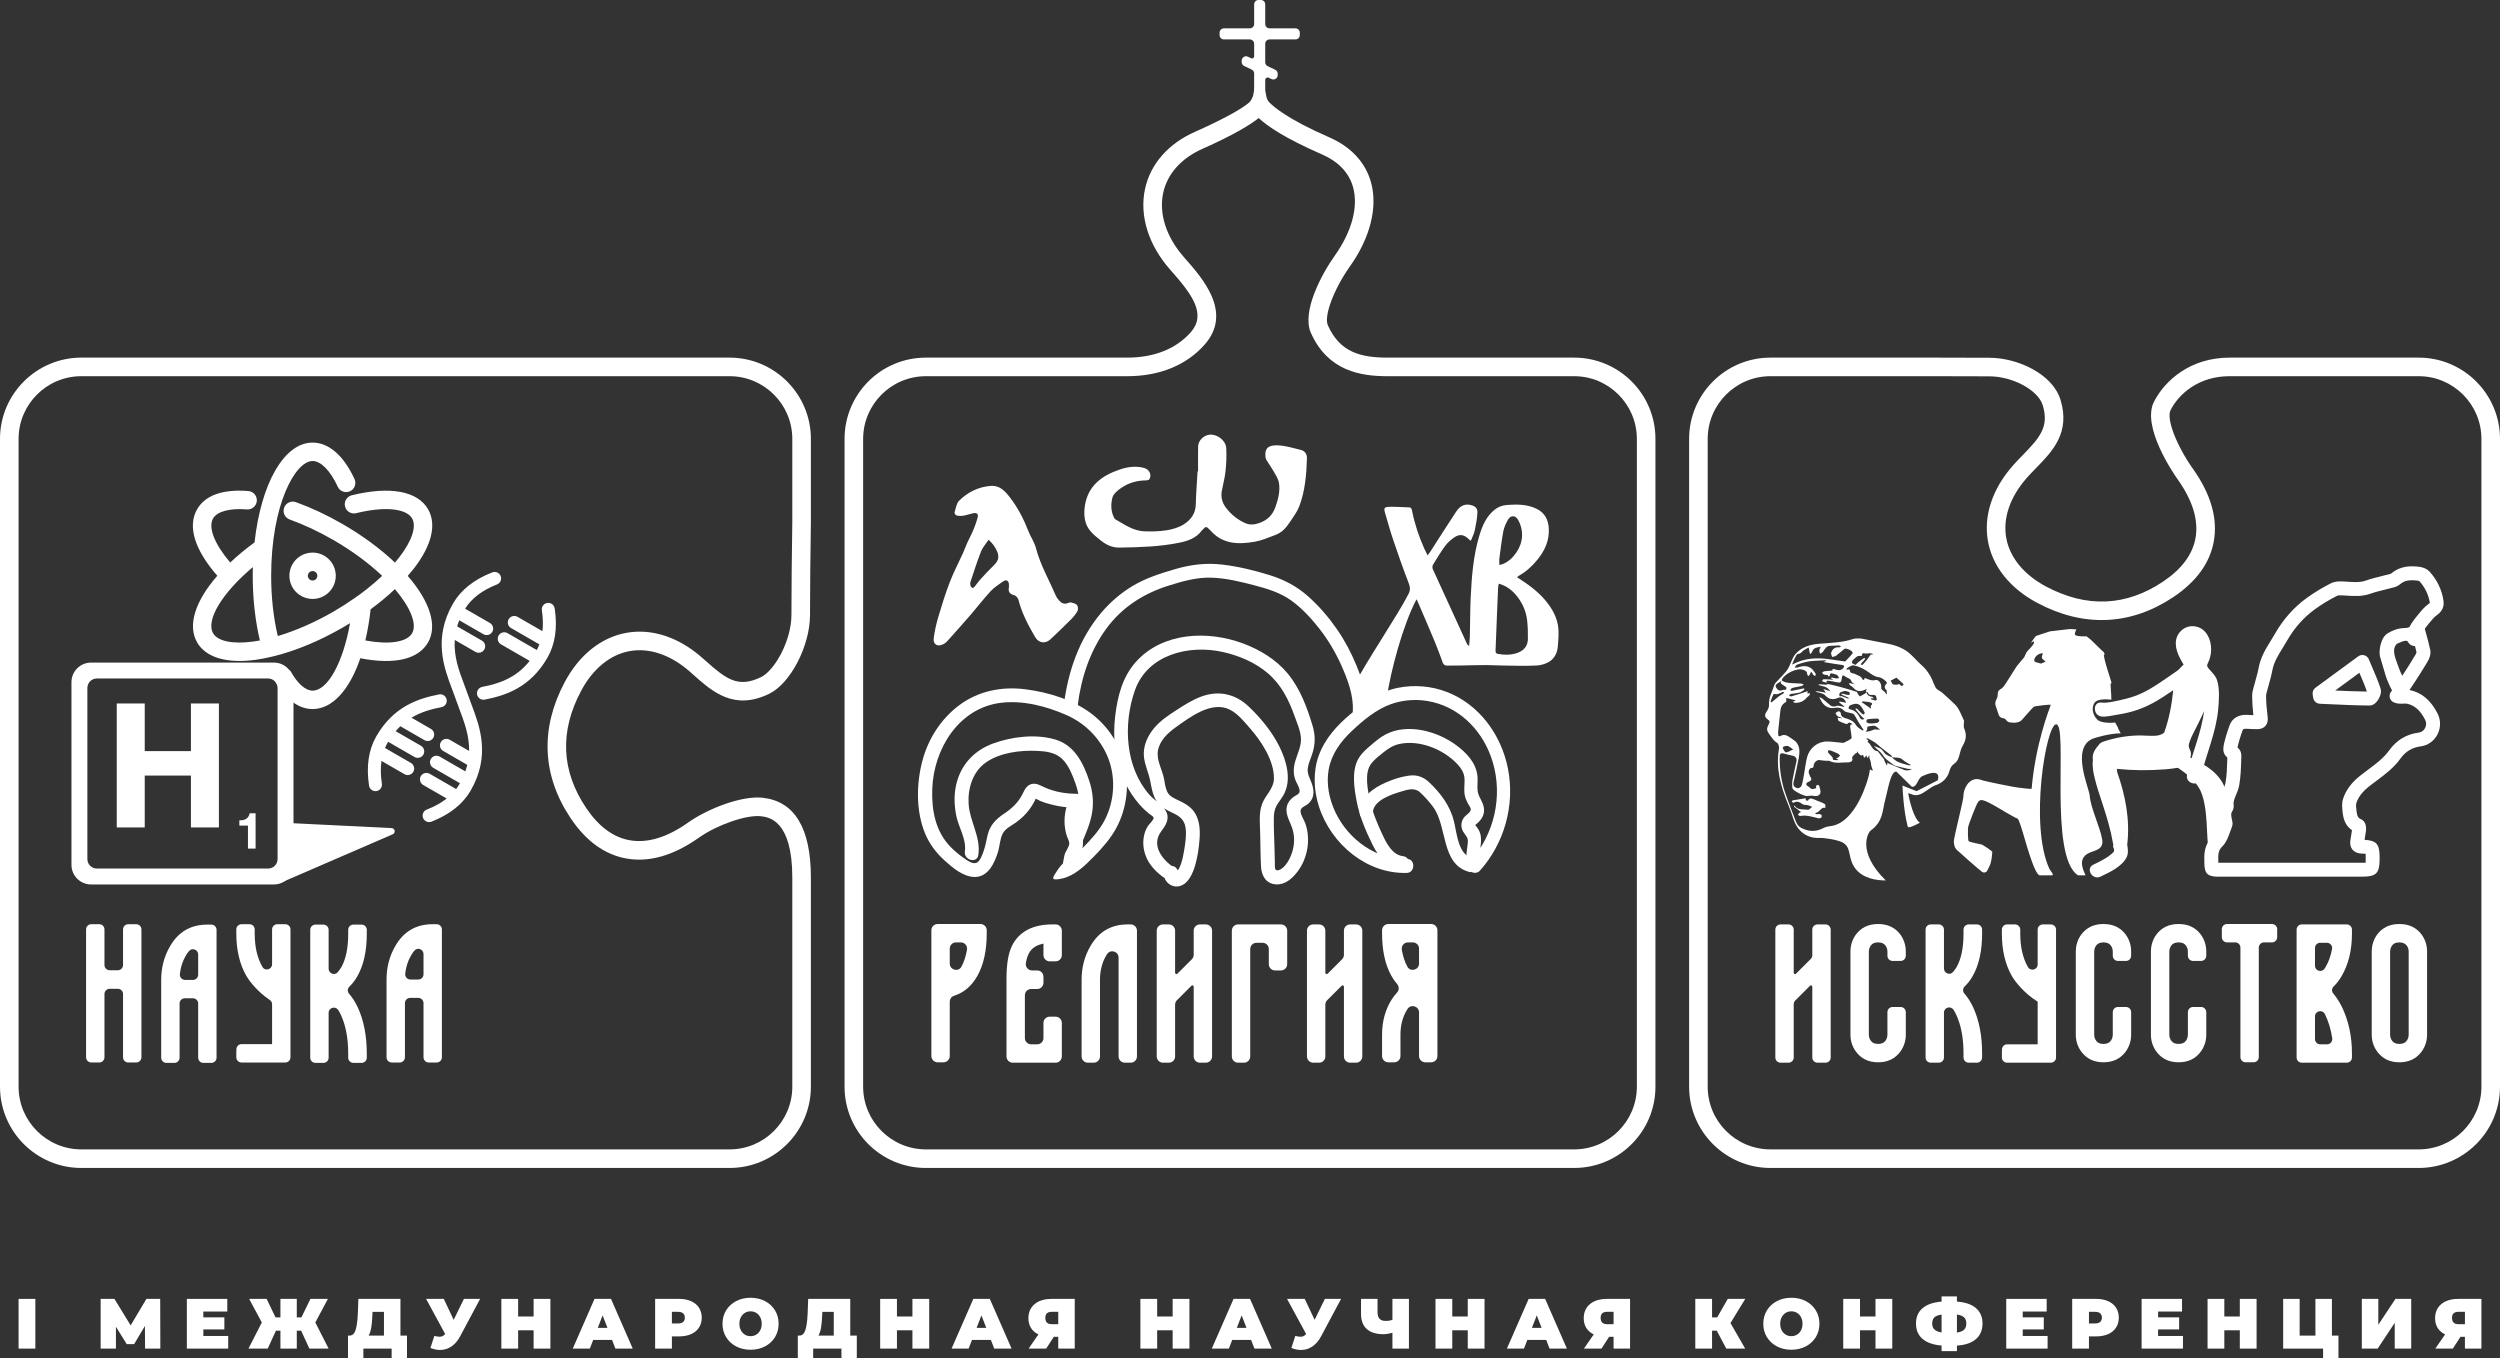 <?xml version="1.0" encoding="UTF-8"?> <svg xmlns="http://www.w3.org/2000/svg" width="300" height="163" viewBox="0 0 300 163" fill="none"><rect x="0" y="0" width="300" height="163" fill="#333333" stroke="none"/><path d="M2.23 155.868H4.242V161.833H2.23V155.868Z" fill="white"></path><path d="M17.408 161.832L17.391 159.114L16.095 161.295H15.207L13.912 159.208V161.832H12.078V155.868H13.732L15.677 159.046L17.57 155.868H19.224L19.241 161.832H17.408Z" fill="white"></path><path d="M27.385 160.316V161.832H22.422V155.867H27.274V157.384H24.4V158.083H26.924V159.532H24.4V160.316H27.385Z" fill="white"></path><path d="M36.133 159.677H35.614V161.832H33.652V159.677H33.115L32.126 161.832H29.815L31.418 158.697L29.901 155.868H31.998L33.064 158.091H33.652V155.868H35.614V158.091H36.168L37.251 155.868H39.348L37.839 158.697L39.434 161.832H37.123L36.133 159.677Z" fill="white"></path><path d="M44.55 159.315C44.481 159.715 44.376 160.035 44.234 160.273H46.076V157.427H44.703L44.686 157.853C44.663 158.427 44.618 158.914 44.55 159.315ZM48.839 160.273V163H46.997V161.833H43.603V163H41.761V160.273H41.931C42.278 160.273 42.523 160.054 42.665 159.617C42.807 159.18 42.898 158.535 42.938 157.683L43.006 155.868H48.054V160.273H48.839Z" fill="white"></path><path d="M57.613 155.868L55.217 160.358C54.933 160.892 54.584 161.299 54.173 161.577C53.76 161.855 53.307 161.995 52.812 161.995C52.432 161.995 52.045 161.915 51.652 161.756L52.122 160.307C52.372 160.375 52.576 160.409 52.735 160.409C52.883 160.409 53.01 160.384 53.115 160.332C53.22 160.282 53.321 160.197 53.417 160.077L51.133 155.868H53.256L54.441 158.381L55.669 155.868H57.613Z" fill="white"></path><path d="M66.047 155.868V161.832H64.034V159.634H62.176V161.832H60.163V155.868H62.176V157.98H64.034V155.868H66.047Z" fill="white"></path><path d="M72.894 159.344L72.314 157.844L71.734 159.344H72.894ZM73.448 160.793H71.18L70.779 161.832H68.732L71.342 155.868H73.32L75.929 161.832H73.849L73.448 160.793Z" fill="white"></path><path d="M81.975 158.633C82.112 158.511 82.18 158.339 82.18 158.117C82.18 157.896 82.112 157.724 81.975 157.602C81.839 157.48 81.634 157.419 81.361 157.419H80.628V158.816H81.361C81.634 158.816 81.839 158.755 81.975 158.633ZM82.93 156.141C83.34 156.322 83.655 156.583 83.877 156.924C84.098 157.265 84.21 157.663 84.21 158.117C84.21 158.572 84.098 158.97 83.877 159.31C83.655 159.651 83.34 159.913 82.93 160.094C82.521 160.276 82.041 160.367 81.489 160.367H80.628V161.832H78.616V155.867H81.489C82.041 155.867 82.521 155.958 82.93 156.141Z" fill="white"></path><path d="M90.745 160.158C90.947 160.036 91.108 159.863 91.227 159.638C91.346 159.414 91.406 159.151 91.406 158.85C91.406 158.549 91.346 158.286 91.227 158.062C91.108 157.838 90.947 157.664 90.745 157.542C90.543 157.42 90.317 157.359 90.067 157.359C89.817 157.359 89.591 157.42 89.389 157.542C89.188 157.664 89.027 157.838 88.908 158.062C88.788 158.286 88.728 158.549 88.728 158.85C88.728 159.151 88.788 159.414 88.908 159.638C89.027 159.863 89.188 160.036 89.389 160.158C89.591 160.28 89.817 160.341 90.067 160.341C90.317 160.341 90.543 160.28 90.745 160.158ZM88.336 161.568C87.825 161.302 87.424 160.93 87.134 160.456C86.844 159.982 86.699 159.446 86.699 158.85C86.699 158.253 86.844 157.718 87.134 157.244C87.424 156.769 87.825 156.399 88.336 156.132C88.848 155.865 89.425 155.731 90.067 155.731C90.709 155.731 91.287 155.865 91.799 156.132C92.31 156.399 92.711 156.769 93.001 157.244C93.29 157.718 93.435 158.253 93.435 158.85C93.435 159.446 93.29 159.982 93.001 160.456C92.711 160.93 92.31 161.302 91.799 161.568C91.287 161.835 90.709 161.969 90.067 161.969C89.425 161.969 88.848 161.835 88.336 161.568Z" fill="white"></path><path d="M98.526 159.315C98.458 159.715 98.353 160.035 98.211 160.273H100.053V157.427H98.68L98.663 157.853C98.64 158.427 98.595 158.914 98.526 159.315ZM102.816 160.273V163H100.973V161.833H97.58V163H95.738V160.273H95.908C96.255 160.273 96.5 160.054 96.642 159.617C96.784 159.18 96.875 158.535 96.915 157.683L96.983 155.868H102.031V160.273H102.816Z" fill="white"></path><path d="M111.505 155.868V161.832H109.492V159.634H107.633V161.832H105.621V155.868H107.633V157.98H109.492V155.868H111.505Z" fill="white"></path><path d="M118.352 159.344L117.772 157.844L117.192 159.344H118.352ZM118.906 160.793H116.638L116.237 161.832H114.19L116.8 155.868H118.778L121.388 161.832H119.307L118.906 160.793Z" fill="white"></path><path d="M125.438 158.143C125.438 158.648 125.694 158.901 126.205 158.901H126.989V157.418H126.205C125.694 157.418 125.438 157.66 125.438 158.143ZM128.968 155.868V161.832H126.989V160.418H126.453L125.54 161.832H123.434L124.611 160.128C124.224 159.946 123.927 159.689 123.72 159.357C123.512 159.025 123.408 158.631 123.408 158.177C123.408 157.705 123.521 157.296 123.745 156.95C123.97 156.603 124.289 156.337 124.705 156.148C125.12 155.961 125.608 155.868 126.171 155.868H128.968Z" fill="white"></path><path d="M142.731 155.868V161.832H140.718V159.634H138.859V161.832H136.847V155.868H138.859V157.98H140.718V155.868H142.731Z" fill="white"></path><path d="M149.578 159.344L148.998 157.844L148.418 159.344H149.578ZM150.132 160.793H147.864L147.463 161.832H145.416L148.026 155.868H150.004L152.614 161.832H150.533L150.132 160.793Z" fill="white"></path><path d="M160.927 155.868L158.531 160.358C158.247 160.892 157.899 161.299 157.487 161.577C157.075 161.855 156.621 161.995 156.127 161.995C155.746 161.995 155.359 161.915 154.967 161.756L155.436 160.307C155.686 160.375 155.891 160.409 156.05 160.409C156.197 160.409 156.324 160.384 156.429 160.332C156.535 160.282 156.635 160.197 156.732 160.077L154.447 155.868H156.57L157.755 158.381L158.984 155.868H160.927Z" fill="white"></path><path d="M169.071 155.868V161.832H167.092V159.923C166.694 160.043 166.333 160.103 166.01 160.103C165.134 160.103 164.468 159.896 164.01 159.48C163.552 159.066 163.323 158.461 163.323 157.666V155.868H165.302V157.444C165.302 157.808 165.381 158.076 165.54 158.249C165.7 158.423 165.941 158.509 166.265 158.509C166.601 158.509 166.876 158.464 167.092 158.373V155.868H169.071Z" fill="white"></path><path d="M178.143 155.868V161.832H176.131V159.634H174.272V161.832H172.26V155.868H174.272V157.98H176.131V155.868H178.143Z" fill="white"></path><path d="M184.991 159.344L184.411 157.844L183.831 159.344H184.991ZM185.545 160.793H183.277L182.876 161.832H180.829L183.439 155.868H185.417L188.027 161.832H185.946L185.545 160.793Z" fill="white"></path><path d="M192.077 158.143C192.077 158.648 192.333 158.901 192.844 158.901H193.629V157.418H192.844C192.333 157.418 192.077 157.66 192.077 158.143ZM195.607 155.868V161.832H193.629V160.418H193.092L192.179 161.832H190.073L191.25 160.128C190.863 159.946 190.567 159.689 190.359 159.357C190.151 159.025 190.047 158.631 190.047 158.177C190.047 157.705 190.16 157.296 190.385 156.95C190.609 156.603 190.928 156.337 191.344 156.148C191.759 155.961 192.248 155.868 192.81 155.868H195.607Z" fill="white"></path><path d="M207.656 158.765L209.421 161.832H207.152L206.01 159.677H205.447V161.832H203.435V155.867H205.447V158.091H206.061L207.332 155.867H209.429L207.656 158.765Z" fill="white"></path><path d="M215.641 160.158C215.843 160.036 216.004 159.863 216.123 159.638C216.243 159.414 216.302 159.151 216.302 158.85C216.302 158.549 216.243 158.286 216.123 158.062C216.004 157.838 215.843 157.664 215.641 157.542C215.439 157.42 215.213 157.359 214.963 157.359C214.713 157.359 214.487 157.42 214.286 157.542C214.084 157.664 213.923 157.838 213.804 158.062C213.684 158.286 213.624 158.549 213.624 158.85C213.624 159.151 213.684 159.414 213.804 159.638C213.923 159.863 214.084 160.036 214.286 160.158C214.487 160.28 214.713 160.341 214.963 160.341C215.213 160.341 215.439 160.28 215.641 160.158ZM213.232 161.568C212.721 161.302 212.32 160.93 212.03 160.456C211.74 159.982 211.595 159.446 211.595 158.85C211.595 158.253 211.74 157.718 212.03 157.244C212.32 156.769 212.721 156.399 213.232 156.132C213.744 155.865 214.321 155.731 214.963 155.731C215.605 155.731 216.183 155.865 216.695 156.132C217.206 156.399 217.607 156.769 217.897 157.244C218.186 157.718 218.332 158.253 218.332 158.85C218.332 159.446 218.186 159.982 217.897 160.456C217.607 160.93 217.206 161.302 216.695 161.568C216.183 161.835 215.605 161.969 214.963 161.969C214.321 161.969 213.744 161.835 213.232 161.568Z" fill="white"></path><path d="M227.072 155.868V161.832H225.06V159.634H223.201V161.832H221.188V155.868H223.201V157.98H225.06V155.868H227.072Z" fill="white"></path><path d="M235.693 159.561C235.869 159.389 235.957 159.14 235.957 158.816C235.957 158.498 235.868 158.253 235.689 158.083C235.51 157.912 235.224 157.799 234.832 157.742V159.907C235.229 159.85 235.517 159.735 235.693 159.561ZM232.141 159.549C232.326 159.719 232.609 159.835 232.99 159.898V157.751C232.586 157.808 232.297 157.92 232.124 158.087C231.951 158.255 231.864 158.501 231.864 158.824C231.864 159.137 231.956 159.378 232.141 159.549ZM237.117 160.687C236.593 161.144 235.832 161.407 234.832 161.474V162.139H232.99V161.466C231.984 161.381 231.221 161.114 230.7 160.665C230.18 160.217 229.92 159.603 229.92 158.824C229.92 158.046 230.18 157.434 230.7 156.988C231.221 156.542 231.984 156.277 232.99 156.192V155.569H234.832V156.192C235.838 156.265 236.601 156.528 237.121 156.98C237.641 157.431 237.901 158.046 237.901 158.824C237.901 159.609 237.64 160.229 237.117 160.687Z" fill="white"></path><path d="M245.712 160.316V161.832H240.749V155.867H245.601V157.384H242.728V158.083H245.252V159.532H242.728V160.316H245.712Z" fill="white"></path><path d="M252.022 158.633C252.159 158.511 252.227 158.339 252.227 158.117C252.227 157.896 252.159 157.724 252.022 157.602C251.886 157.48 251.681 157.419 251.408 157.419H250.675V158.816H251.408C251.681 158.816 251.886 158.755 252.022 158.633ZM252.977 156.141C253.387 156.322 253.702 156.583 253.924 156.924C254.145 157.265 254.256 157.663 254.256 158.117C254.256 158.572 254.145 158.97 253.924 159.31C253.702 159.651 253.387 159.913 252.977 160.094C252.568 160.276 252.088 160.367 251.536 160.367H250.675V161.832H248.663V155.867H251.536C252.088 155.867 252.568 155.958 252.977 156.141Z" fill="white"></path><path d="M261.956 160.316V161.832H256.993V155.867H261.845V157.384H258.972V158.083H261.496V159.532H258.972V160.316H261.956Z" fill="white"></path><path d="M270.79 155.868V161.832H268.778V159.634H266.919V161.832H264.907V155.868H266.919V157.98H268.778V155.868H270.79Z" fill="white"></path><path d="M280.614 160.273V163H278.771V161.833H273.98V155.868H275.958V160.273H277.851V155.868H279.829V160.273H280.614Z" fill="white"></path><path d="M283.419 155.868H285.398V158.969L287.452 155.868H289.346V161.832H287.367V158.739L285.321 161.832H283.419V155.868Z" fill="white"></path><path d="M294.24 158.143C294.24 158.648 294.495 158.901 295.007 158.901H295.791V157.418H295.007C294.495 157.418 294.24 157.66 294.24 158.143ZM297.77 155.868V161.832H295.791V160.418H295.255L294.342 161.832H292.236L293.412 160.128C293.026 159.946 292.729 159.689 292.521 159.357C292.314 159.025 292.21 158.631 292.21 158.177C292.21 157.705 292.322 157.296 292.547 156.95C292.771 156.603 293.091 156.337 293.507 156.148C293.921 155.961 294.41 155.868 294.973 155.868H297.77Z" fill="white"></path><path d="M232.489 45.143H212.451C208.3 45.143 204.923 48.518 204.923 52.666V130.404C204.923 134.552 208.3 137.926 212.451 137.926H290.243C294.394 137.926 297.77 134.552 297.77 130.404V52.666C297.77 48.518 294.394 45.143 290.243 45.143H267.548C263.859 45.143 261.47 47.248 260.465 49.218C259.941 50.243 261.173 53.468 263.154 56.259C265.315 59.303 266.155 62.242 265.649 64.996C265.178 67.568 263.556 69.8 260.829 71.63C255.703 75.069 250.047 75.317 244.471 72.346C241.205 70.606 239.104 67.982 238.557 64.957C238.005 61.904 239.071 58.671 241.56 55.854C241.959 55.401 242.374 54.977 242.775 54.565C244.803 52.485 245.913 51.184 245.127 48.624C244.571 46.811 241.52 45.16 238.727 45.16C237.422 45.16 233.793 45.154 232.489 45.143ZM290.243 140.155H212.451C207.071 140.155 202.694 135.78 202.694 130.404V52.666C202.694 47.289 207.071 42.915 212.451 42.915H232.498C233.808 42.926 237.426 42.932 238.727 42.932C242.087 42.932 246.305 44.859 247.259 47.971C248.469 51.918 246.292 54.151 244.372 56.12C243.99 56.512 243.594 56.917 243.231 57.328C241.203 59.624 240.322 62.192 240.751 64.561C241.174 66.9 242.868 68.967 245.52 70.38C250.392 72.976 255.124 72.774 259.586 69.78C261.795 68.298 263.097 66.553 263.456 64.594C263.849 62.454 263.135 60.083 261.336 57.548C260.882 56.908 256.944 51.212 258.479 48.205C259.784 45.648 262.852 42.915 267.548 42.915H290.243C295.622 42.915 300 47.289 300 52.666V130.404C300 135.78 295.622 140.155 290.243 140.155Z" fill="white"></path><path d="M267.325 95.516C266.949 94.388 266.765 93.796 265.944 92.925C265.332 92.277 264.572 91.81 263.793 91.392C262.917 90.923 262.011 90.512 261.094 90.133C260.342 89.822 259.568 89.514 258.768 89.351C258.326 89.26 257.865 89.479 257.74 89.934C257.626 90.347 257.879 90.871 258.324 90.962C259.866 91.277 258.756 90.71 260.142 91.436C260.78 91.77 263.227 93.091 264.063 94.897C265.036 97.002 264.724 100.769 265.036 101.705C265.374 102.72 267.666 96.54 267.325 95.516Z" fill="white"></path><path d="M244.97 79.614C244.925 79.631 244.859 79.618 244.807 79.605C244.634 79.559 244.46 79.514 244.292 79.455C244.224 79.431 244.131 79.377 244.118 79.325C244.013 78.894 244.671 78.316 245.147 78.404C245.102 78.588 244.981 78.791 245.031 78.95C245.083 79.113 245.304 79.233 245.475 79.395C245.279 79.481 245.128 79.554 244.97 79.614ZM251.074 88.667C251.303 88.563 253.025 88.017 254.493 87.997C254.493 87.997 254.411 87.905 254.188 87.45C254.229 87.363 253.848 86.805 253.825 86.703C253.825 86.703 252.139 86.914 251.608 86.283C250.748 85.26 251.3 84.411 251.3 84.411C251.632 83.697 253.365 83.976 253.365 83.963C253.366 83.387 253.251 82.095 253.274 82.045C253.384 82.045 253.373 81.906 253.362 81.855C253.306 81.601 252.115 78.143 252.58 78.572L252.473 78.278C252.385 78.243 250.898 76.74 250.815 76.698C250.758 76.67 250.439 76.393 250.388 76.356C250.388 76.356 249.272 76.42 249.029 76.198C248.866 76.051 249.173 75.527 249.173 75.527L248.409 75.485C248.383 75.484 248.357 75.484 248.332 75.488L246.026 75.76C245.996 75.763 245.967 75.77 245.938 75.78L244.428 76.276C244.336 76.306 244.256 76.365 244.201 76.443L243.71 77.133C243.9 77.024 244.033 76.953 244.055 76.956C244.068 76.958 244.09 76.983 244.088 76.994C244.069 77.094 244.077 77.212 244.02 77.29C243.838 77.534 243.654 77.78 243.43 77.989C243.244 78.162 243.117 78.351 243.048 78.574C242.992 78.686 242.938 78.793 242.882 78.905C242.601 79.238 242.31 79.564 242.041 79.905C241.881 80.107 241.774 80.342 241.622 80.549C241.535 80.669 241.017 81.508 241 81.535C240.883 81.726 240.763 81.917 240.635 82.103C240.488 82.318 240.344 82.529 240.097 82.677C239.91 82.789 239.739 82.947 239.736 83.171C239.732 83.43 239.708 83.689 239.578 83.913C239.437 84.152 239.39 84.42 239.476 84.69C239.578 85.012 239.712 85.327 239.801 85.652C239.889 85.977 240.083 86.167 240.451 86.202C240.582 86.215 240.658 86.3 240.728 86.392C240.846 86.548 240.992 86.673 241.211 86.69C241.433 86.707 241.662 86.747 241.876 86.718C242.171 86.678 242.465 86.603 242.656 86.358C242.76 86.226 242.876 86.102 242.992 85.968C243.007 85.984 243.929 84.877 244.091 84.789C244.114 84.776 244.366 84.737 244.395 84.731C244.534 84.7 246.088 84.489 246.088 84.601C245.89 85.15 244.262 89.286 243.798 94.622C243.786 94.758 242.228 94.499 242.079 94.496C241.829 94.49 238.406 93.797 237.993 93.667C237.674 93.566 237.352 93.438 237 93.507C235.909 93.719 235.588 95.126 235.619 95.473C235.657 95.892 234.442 100.521 234.461 100.978C234.476 101.327 234.521 101.664 234.776 101.948C234.872 102.056 237.621 104.491 237.864 104.637C238.038 104.743 238.27 104.72 238.4 104.579C238.507 104.463 238.816 103.769 238.84 103.699C239.001 103.221 239.026 102.724 239.079 102.232C239.087 102.155 238 101.381 237.726 101.322C237.501 101.273 236.402 101.058 236.256 100.961C236.123 100.872 236.139 99.497 236.176 99.265C236.241 98.862 237.127 96.652 237.29 96.367C237.366 96.235 237.48 96.089 237.635 96.028C238 95.884 239.114 96.56 239.485 96.763C239.86 96.969 241.552 98.02 242.095 98.23C242.293 98.306 242.643 99.641 242.7 99.766C242.805 99.993 244.106 105.092 244.791 105.042H246.189C246.599 105.042 246.061 104.547 245.932 104.27C243.501 99.028 245.53 86.995 246.725 86.918C248.225 86.82 245.781 102.783 249.371 105.042C249.371 105.042 249.719 105.042 250.238 105.041C250.395 105.041 248.937 103.087 250.764 102.314C251.427 102.033 252.451 101.931 252.266 100.766C252.028 99.276 250.863 96.939 250.764 95.475C250.702 94.567 248.503 89.829 251.074 88.667Z" fill="white"></path><path d="M9.757 45.143C5.606 45.143 2.23 48.518 2.23 52.666V130.404C2.23 134.552 5.606 137.926 9.757 137.926H87.549C91.7 137.926 95.077 134.552 95.077 130.404V105.315C95.077 98.377 92.23 98.054 91.294 97.947C89.582 97.754 86.041 98.979 83.867 100.52C80.821 102.679 77.88 103.518 75.124 103.014C72.55 102.543 70.316 100.921 68.486 98.196C65.044 93.074 64.796 87.422 67.769 81.85C69.511 78.585 72.136 76.486 75.163 75.94C78.218 75.388 81.454 76.454 84.273 78.941L84.685 79.307C87.161 81.509 88.583 82.595 91.343 81.242C92.977 80.441 94.973 76.845 94.973 73.79C94.973 70.221 95.018 66.79 95.077 62.676V52.666C95.077 48.518 91.7 45.143 87.549 45.143H9.757ZM87.549 140.155H9.757C4.377 140.155 0 135.78 0 130.404V52.666C0 47.289 4.377 42.915 9.757 42.915H87.549C92.929 42.915 97.306 47.289 97.306 52.666V62.691C97.248 66.812 97.203 70.236 97.203 73.79C97.203 77.485 94.878 81.991 92.325 83.243C88.091 85.318 85.494 83.008 83.203 80.971L82.797 80.611C80.5 78.585 77.93 77.704 75.56 78.132C73.218 78.556 71.151 80.248 69.736 82.898C67.139 87.767 67.341 92.496 70.337 96.954C71.82 99.162 73.566 100.463 75.526 100.822C77.668 101.215 80.04 100.501 82.578 98.703C84.91 97.05 89.002 95.444 91.546 95.733C95.368 96.168 97.306 99.392 97.306 105.315V130.404C97.306 135.78 92.929 140.155 87.549 140.155Z" fill="white"></path><path d="M10.33 126.875V111.53C10.33 111.185 10.61 110.905 10.955 110.905H11.911C12.256 110.905 12.536 111.185 12.536 111.53V115.804C12.536 116.149 12.815 116.429 13.161 116.429H14.14C14.486 116.429 14.765 116.149 14.765 115.804V111.53C14.765 111.185 15.045 110.905 15.391 110.905H16.347C16.692 110.905 16.972 111.185 16.972 111.53V126.875C16.972 127.22 16.692 127.499 16.347 127.499H15.391C15.045 127.499 14.765 127.22 14.765 126.875V119.282C14.765 118.937 14.486 118.657 14.14 118.657H13.161C12.815 118.657 12.536 118.937 12.536 119.282V126.875C12.536 127.22 12.256 127.499 11.911 127.499H10.955C10.61 127.499 10.33 127.22 10.33 126.875Z" fill="white"></path><path d="M23.78 116.966V114.539C23.78 113.98 23.079 113.682 22.709 114.101C22.554 114.276 22.412 114.475 22.285 114.698C21.901 115.355 21.667 116.089 21.584 116.901C21.547 117.269 21.84 117.591 22.21 117.591H23.154C23.5 117.591 23.78 117.311 23.78 116.966ZM24.871 110.953H25.361C25.706 110.953 25.986 111.233 25.986 111.578V126.922C25.986 127.267 25.706 127.547 25.361 127.547H24.405C24.059 127.547 23.78 127.267 23.78 126.922V120.42C23.78 120.074 23.5 119.795 23.154 119.795H22.175C21.829 119.795 21.55 120.074 21.55 120.42V126.922C21.55 127.267 21.27 127.547 20.925 127.547H19.968C19.623 127.547 19.343 127.267 19.343 126.922V117.591C19.343 116.121 19.691 114.785 20.387 113.584C21.384 111.83 22.878 110.953 24.871 110.953Z" fill="white"></path><path d="M37.855 110.953H38.81C39.155 110.953 39.435 111.233 39.435 111.578V116.243C39.435 116.799 40.127 117.097 40.502 116.687C40.666 116.508 40.816 116.303 40.954 116.074C41.507 115.094 41.784 113.758 41.784 112.067V111.578C41.784 111.233 42.063 110.953 42.409 110.953H43.388C43.734 110.953 44.014 111.233 44.014 111.578V112.067C44.014 114.138 43.634 115.836 42.875 117.164C42.606 117.634 42.289 118.046 41.924 118.397C41.688 118.625 41.665 118.994 41.881 119.24C42.281 119.697 42.628 120.238 42.922 120.862C43.65 122.427 44.014 124.284 44.014 126.433V126.922C44.014 127.267 43.734 127.546 43.388 127.546H42.409C42.063 127.546 41.784 127.267 41.784 126.922V126.433C41.784 124.599 41.491 123.051 40.906 121.787C40.809 121.58 40.706 121.39 40.597 121.216C40.263 120.679 39.435 120.908 39.435 121.541V126.922C39.435 127.267 39.155 127.546 38.81 127.546H37.855C37.509 127.546 37.229 127.267 37.229 126.922V111.578C37.229 111.233 37.509 110.953 37.855 110.953Z" fill="white"></path><path d="M50.822 116.918V114.491C50.822 113.932 50.121 113.634 49.751 114.053C49.596 114.228 49.454 114.428 49.327 114.651C48.943 115.308 48.709 116.042 48.626 116.853C48.589 117.221 48.882 117.543 49.252 117.543H50.196C50.542 117.543 50.822 117.264 50.822 116.918ZM51.913 110.906H52.402C52.748 110.906 53.027 111.185 53.027 111.53V126.875C53.027 127.22 52.748 127.5 52.402 127.5H51.447C51.101 127.5 50.822 127.22 50.822 126.875V120.372C50.822 120.027 50.542 119.747 50.196 119.747H49.217C48.871 119.747 48.592 120.027 48.592 120.372V126.875C48.592 127.22 48.312 127.5 47.967 127.5H47.011C46.665 127.5 46.385 127.22 46.385 126.875V117.543C46.385 116.073 46.733 114.738 47.429 113.537C48.426 111.783 49.92 110.906 51.913 110.906Z" fill="white"></path><path d="M32.651 111.53V115.706C32.651 116.331 31.816 116.581 31.499 116.043C31.496 116.037 31.493 116.032 31.489 116.026C30.872 114.951 30.564 113.617 30.564 112.019V111.53C30.564 111.185 30.284 110.906 29.939 110.906H28.983C28.638 110.906 28.358 111.185 28.358 111.53V112.019C28.358 114.011 28.761 115.71 29.568 117.117C29.924 117.74 30.931 119.031 32.365 119.991C32.541 120.109 32.651 120.302 32.651 120.513V125.295H28.993C28.653 125.295 28.379 125.566 28.367 125.905C28.361 126.064 28.358 126.224 28.358 126.385V126.875C28.358 127.22 28.638 127.5 28.983 127.5H34.233C34.578 127.5 34.857 127.22 34.857 126.875V111.53C34.857 111.185 34.578 110.906 34.233 110.906H33.277C32.931 110.906 32.651 111.185 32.651 111.53Z" fill="white"></path><path d="M213.041 126.9V111.553C213.041 111.209 213.32 110.93 213.665 110.93H214.623C214.967 110.93 215.247 111.209 215.247 111.553V116.736C215.247 116.876 215.416 116.946 215.516 116.847L217.294 115.071C217.411 114.954 217.476 114.795 217.476 114.63V111.553C217.476 111.209 217.756 110.93 218.1 110.93H219.058C219.403 110.93 219.683 111.209 219.683 111.553V126.9C219.683 127.244 219.403 127.523 219.058 127.523H218.1C217.756 127.523 217.476 127.244 217.476 126.9V118.398C217.476 118.258 217.307 118.188 217.207 118.287L215.429 120.063C215.312 120.179 215.247 120.338 215.247 120.504V126.9C215.247 127.244 214.967 127.523 214.623 127.523H213.665C213.32 127.523 213.041 127.244 213.041 126.9Z" fill="white"></path><path d="M225.375 113.087C224.964 113.087 224.672 113.213 224.498 113.466C224.34 113.687 224.261 113.932 224.261 114.2V124.157C224.261 124.426 224.34 124.67 224.498 124.891C224.672 125.145 224.964 125.271 225.375 125.271C225.786 125.271 226.079 125.145 226.253 124.891C226.411 124.67 226.491 124.426 226.491 124.157V121.461C226.491 121.117 226.77 120.838 227.114 120.838H228.072C228.417 120.838 228.696 121.117 228.696 121.461V124.157C228.696 124.9 228.483 125.571 228.056 126.172C227.423 127.041 226.53 127.475 225.375 127.475C224.221 127.475 223.327 127.041 222.695 126.172C222.268 125.571 222.054 124.9 222.054 124.157V114.2C222.054 113.442 222.268 112.763 222.695 112.162C223.327 111.309 224.221 110.882 225.375 110.882C226.53 110.882 227.423 111.309 228.056 112.162C228.483 112.763 228.696 113.442 228.696 114.2V114.691C228.696 115.036 228.417 115.315 228.072 115.315H227.114C226.77 115.315 226.491 115.036 226.491 114.691V114.2C226.491 113.916 226.411 113.672 226.253 113.466C226.079 113.213 225.786 113.087 225.375 113.087Z" fill="white"></path><path d="M231.693 110.93H232.651C232.995 110.93 233.275 111.209 233.275 111.553V116.222C233.275 116.777 233.965 117.074 234.34 116.665C234.505 116.486 234.656 116.281 234.793 116.05C235.346 115.07 235.623 113.735 235.623 112.043V111.553C235.623 111.209 235.903 110.93 236.247 110.93H237.23C237.574 110.93 237.853 111.209 237.853 111.553V112.043C237.853 114.115 237.473 115.813 236.714 117.141C236.445 117.612 236.127 118.023 235.762 118.376C235.526 118.602 235.504 118.969 235.719 119.215C236.119 119.672 236.467 120.214 236.762 120.839C237.489 122.403 237.853 124.26 237.853 126.409V126.899C237.853 127.244 237.574 127.523 237.23 127.523H236.247C235.903 127.523 235.623 127.244 235.623 126.899V126.409C235.623 124.576 235.331 123.027 234.746 121.763C234.648 121.555 234.544 121.364 234.435 121.189C234.1 120.653 233.275 120.881 233.275 121.513V126.899C233.275 127.244 232.995 127.523 232.651 127.523H231.693C231.348 127.523 231.069 127.244 231.069 126.899V111.553C231.069 111.209 231.348 110.93 231.693 110.93Z" fill="white"></path><path d="M252.417 113.087C252.006 113.087 251.714 113.213 251.54 113.466C251.382 113.687 251.303 113.932 251.303 114.2V124.157C251.303 124.426 251.382 124.67 251.54 124.891C251.714 125.145 252.006 125.271 252.417 125.271C252.829 125.271 253.121 125.145 253.295 124.891C253.453 124.67 253.533 124.426 253.533 124.157V121.461C253.533 121.117 253.812 120.838 254.156 120.838H255.114C255.459 120.838 255.738 121.117 255.738 121.461V124.157C255.738 124.9 255.525 125.571 255.098 126.172C254.465 127.041 253.572 127.475 252.417 127.475C251.263 127.475 250.369 127.041 249.737 126.172C249.31 125.571 249.096 124.9 249.096 124.157V114.2C249.096 113.442 249.31 112.763 249.737 112.162C250.369 111.309 251.263 110.882 252.417 110.882C253.572 110.882 254.465 111.309 255.098 112.162C255.525 112.763 255.738 113.442 255.738 114.2V114.691C255.738 115.036 255.459 115.315 255.114 115.315H254.156C253.812 115.315 253.533 115.036 253.533 114.691V114.2C253.533 113.916 253.453 113.672 253.295 113.466C253.121 113.213 252.829 113.087 252.417 113.087Z" fill="white"></path><path d="M261.432 113.087C261.021 113.087 260.728 113.213 260.554 113.466C260.396 113.687 260.317 113.932 260.317 114.2V124.157C260.317 124.426 260.396 124.67 260.554 124.891C260.728 125.145 261.021 125.271 261.432 125.271C261.843 125.271 262.135 125.145 262.309 124.891C262.467 124.67 262.546 124.426 262.546 124.157V121.461C262.546 121.117 262.826 120.838 263.17 120.838H264.129C264.473 120.838 264.753 121.117 264.753 121.461V124.157C264.753 124.9 264.539 125.571 264.112 126.172C263.48 127.041 262.586 127.475 261.432 127.475C260.277 127.475 259.383 127.041 258.751 126.172C258.324 125.571 258.111 124.9 258.111 124.157V114.2C258.111 113.442 258.324 112.763 258.751 112.162C259.383 111.309 260.277 110.882 261.432 110.882C262.586 110.882 263.48 111.309 264.112 112.162C264.539 112.763 264.753 113.442 264.753 114.2V114.691C264.753 115.036 264.473 115.315 264.129 115.315H263.17C262.826 115.315 262.546 115.036 262.546 114.691V114.2C262.546 113.916 262.467 113.672 262.309 113.466C262.135 113.213 261.843 113.087 261.432 113.087Z" fill="white"></path><path d="M279.032 121.786C279.014 121.749 278.995 121.711 278.976 121.675C278.68 121.094 277.799 121.316 277.799 121.968V124.695C277.799 125.039 278.078 125.319 278.423 125.319H279.251C279.638 125.319 279.926 124.97 279.868 124.587C279.71 123.544 279.431 122.61 279.032 121.786ZM277.799 115.887C277.799 116.504 278.597 116.748 278.944 116.237C278.99 116.169 279.035 116.099 279.079 116.026C279.435 115.425 279.691 114.711 279.847 113.882C279.919 113.496 279.625 113.134 279.232 113.134H278.423C278.078 113.134 277.799 113.413 277.799 113.757V115.887ZM282.234 126.409V126.899C282.234 127.244 281.955 127.523 281.61 127.523H276.216C275.872 127.523 275.592 127.244 275.592 126.899V111.553C275.592 111.209 275.872 110.93 276.216 110.93H281.61C281.955 110.93 282.234 111.209 282.234 111.553V112.043C282.234 114.035 281.815 115.741 280.977 117.163C280.697 117.633 280.382 118.04 280.031 118.383C279.801 118.608 279.778 118.967 279.986 119.213C280.371 119.668 280.717 120.202 281.025 120.815C281.831 122.489 282.234 124.354 282.234 126.409Z" fill="white"></path><path d="M287.916 113.087C287.512 113.087 287.224 113.213 287.05 113.466C286.892 113.687 286.813 113.932 286.813 114.2V124.157C286.813 124.426 286.892 124.67 287.05 124.891C287.224 125.145 287.517 125.271 287.928 125.271C288.339 125.271 288.631 125.145 288.805 124.891C288.963 124.67 289.042 124.426 289.042 124.157V114.2C289.042 113.916 288.963 113.672 288.805 113.466C288.615 113.213 288.319 113.087 287.916 113.087ZM284.607 114.2C284.607 113.442 284.82 112.763 285.247 112.162C285.879 111.309 286.773 110.882 287.928 110.882C289.082 110.882 289.976 111.309 290.608 112.162C291.035 112.763 291.249 113.442 291.249 114.2V124.157C291.249 124.9 291.035 125.571 290.608 126.172C289.976 127.041 289.082 127.475 287.928 127.475C286.773 127.475 285.879 127.041 285.247 126.172C284.82 125.571 284.607 124.9 284.607 124.157V114.2Z" fill="white"></path><path d="M266.62 111.505V112.463C266.62 112.807 266.899 113.087 267.244 113.087H268.226C268.57 113.087 268.85 113.366 268.85 113.71V126.852C268.85 127.196 269.129 127.475 269.474 127.475H270.432C270.776 127.475 271.056 127.196 271.056 126.852V113.71C271.056 113.366 271.335 113.087 271.68 113.087H272.638C272.982 113.087 273.262 112.807 273.262 112.463V111.505C273.262 111.161 272.982 110.882 272.638 110.882H267.244C266.899 110.882 266.62 111.161 266.62 111.505Z" fill="white"></path><path d="M244.519 111.553V115.735C244.519 116.371 243.677 116.598 243.356 116.05C242.74 114.975 242.431 113.641 242.431 112.043V111.553C242.431 111.209 242.152 110.93 241.807 110.93H240.849C240.504 110.93 240.225 111.209 240.225 111.553V112.043C240.225 114.035 240.628 115.734 241.435 117.141C241.814 117.804 242.932 119.226 244.519 120.198V125.319H240.859C240.52 125.319 240.246 125.589 240.234 125.928C240.228 126.087 240.225 126.247 240.225 126.409V126.899C240.225 127.244 240.504 127.523 240.849 127.523H246.101C246.445 127.523 246.725 127.244 246.725 126.899V111.553C246.725 111.209 246.445 110.93 246.101 110.93H245.143C244.798 110.93 244.519 111.209 244.519 111.553Z" fill="white"></path><path d="M111.104 45.144C106.953 45.144 103.577 48.518 103.577 52.666V130.404C103.577 134.552 106.953 137.927 111.104 137.927H188.896C193.046 137.927 196.423 134.552 196.423 130.404V52.666C196.423 48.518 193.046 45.144 188.896 45.144H166.505C163.303 45.144 159.365 44.552 157.306 39.944C156.174 37.41 158.585 32.912 160.188 30.654C162.224 27.786 163.02 24.803 162.371 22.47C161.886 20.725 160.622 19.394 158.614 18.518C154.256 16.616 152.105 15.164 151.047 14.165C150.004 14.99 148.031 16.201 144.301 17.857C141.756 18.987 140.081 20.861 139.586 23.132C139.039 25.637 139.95 28.458 142.084 30.873L142.163 30.964C144.329 33.414 147.953 37.515 144.551 41.358C142.359 43.834 139.145 45.144 135.258 45.144H111.104ZM188.896 140.155H111.104C105.715 140.155 101.347 135.789 101.347 130.405V52.666C101.347 47.281 105.715 42.915 111.104 42.915H135.258C138.488 42.915 141.124 41.867 142.881 39.882C144.823 37.688 143.033 35.314 140.492 32.438L140.412 32.348C137.803 29.395 136.708 25.863 137.407 22.657C138.058 19.674 140.185 17.247 143.395 15.821C147.673 13.921 149.336 12.793 149.919 12.283C150.074 12.146 150.329 11.681 150.373 11.48L151.103 7.607L151.973 11.604C152.005 11.738 152.076 12.053 152.335 12.305C152.832 12.787 154.394 14.244 159.506 16.476C162.122 17.618 163.855 19.485 164.52 21.874C165.349 24.855 164.432 28.526 162.007 31.943C160.066 34.677 158.846 37.925 159.342 39.036C160.78 42.256 163.245 42.915 166.505 42.915H188.896C194.284 42.915 198.653 47.281 198.653 52.666V130.404C198.653 135.789 194.284 140.155 188.896 140.155Z" fill="white"></path><path d="M56.16 83.392C56.028 83.004 55.876 82.601 55.718 82.184C55.101 80.555 54.436 78.787 54.571 76.794L57.056 78.227C57.178 78.297 57.312 78.332 57.444 78.332C57.713 78.332 57.974 78.191 58.118 77.942C58.333 77.57 58.206 77.095 57.834 76.881L54.952 75.218C54.921 75.2 54.889 75.189 54.857 75.176C54.928 74.932 55.013 74.685 55.113 74.434L58.013 76.108C58.136 76.178 58.27 76.212 58.402 76.212C58.67 76.212 58.932 76.072 59.076 75.823C59.291 75.451 59.163 74.976 58.791 74.761L55.812 73.043C56.582 71.805 57.864 70.825 59.639 70.134C60.039 69.978 60.237 69.528 60.081 69.127C59.925 68.727 59.473 68.53 59.074 68.686C56.89 69.536 55.307 70.79 54.37 72.413C51.944 76.609 53.285 80.149 54.263 82.734C54.414 83.134 54.561 83.52 54.688 83.893C54.82 84.281 54.973 84.684 55.13 85.102C55.707 86.627 56.325 88.275 56.292 90.114L53.96 88.769C53.588 88.554 53.112 88.681 52.898 89.053C52.683 89.425 52.81 89.9 53.182 90.115L56.064 91.778C56.067 91.779 56.071 91.779 56.074 91.781C56.011 92.039 55.933 92.3 55.839 92.565L52.765 90.791C52.394 90.577 51.917 90.704 51.703 91.076C51.488 91.448 51.615 91.923 51.987 92.137L55.189 93.985C55.168 94.022 55.153 94.058 55.132 94.094C55.014 94.298 54.878 94.493 54.733 94.683L51.561 92.852C51.189 92.638 50.713 92.764 50.498 93.136C50.284 93.509 50.411 93.984 50.783 94.198L53.602 95.825C52.942 96.343 52.143 96.786 51.209 97.151C50.808 97.306 50.611 97.758 50.767 98.157C50.887 98.464 51.18 98.653 51.491 98.653C51.586 98.653 51.681 98.635 51.774 98.6C53.958 97.748 55.542 96.494 56.479 94.871C58.902 90.676 57.563 87.137 56.585 84.552C56.434 84.151 56.287 83.765 56.16 83.392Z" fill="white"></path><path d="M66.561 73.004C66.496 72.58 66.098 72.289 65.675 72.354C65.25 72.419 64.958 72.816 65.023 73.24C65.161 74.141 65.181 74.975 65.095 75.744L62.105 74.02C61.733 73.805 61.257 73.932 61.043 74.304C60.828 74.676 60.955 75.151 61.327 75.366L64.719 77.323C64.72 77.323 64.722 77.324 64.724 77.325C64.635 77.561 64.532 77.788 64.415 78.006L60.898 75.977C60.527 75.762 60.05 75.889 59.836 76.261C59.621 76.632 59.748 77.108 60.12 77.323L63.559 79.307C61.929 81.368 59.875 82.039 57.865 82.428C57.444 82.51 57.169 82.918 57.25 83.339C57.323 83.711 57.648 83.969 58.013 83.969C58.062 83.969 58.112 83.964 58.162 83.955C60.737 83.455 63.644 82.469 65.682 78.941C66.62 77.318 66.915 75.32 66.561 73.004Z" fill="white"></path><path d="M50.803 90.557C51.018 90.186 50.891 89.71 50.519 89.496L47.48 87.743C47.663 87.528 47.85 87.331 48.042 87.147C48.047 87.15 48.05 87.153 48.054 87.156L50.937 88.819C51.059 88.89 51.193 88.924 51.325 88.924C51.593 88.924 51.855 88.784 51.999 88.535C52.213 88.162 52.087 87.687 51.715 87.473L49.379 86.125C50.527 85.434 51.763 85.093 52.982 84.856C53.404 84.774 53.679 84.367 53.598 83.945C53.516 83.523 53.103 83.248 52.686 83.33C50.111 83.829 47.204 84.815 45.165 88.344C44.228 89.966 43.932 91.964 44.287 94.28C44.346 94.664 44.677 94.94 45.055 94.94C45.094 94.94 45.134 94.937 45.173 94.931C45.598 94.866 45.89 94.469 45.825 94.045C45.673 93.054 45.658 92.141 45.778 91.311L48.537 92.903C48.66 92.974 48.794 93.007 48.926 93.007C49.194 93.007 49.456 92.868 49.6 92.618C49.815 92.247 49.687 91.772 49.316 91.557L46.202 89.76C46.294 89.54 46.395 89.325 46.512 89.121C46.534 89.084 46.556 89.052 46.577 89.016L49.741 90.842C49.864 90.913 49.997 90.946 50.13 90.946C50.398 90.946 50.659 90.807 50.803 90.557Z" fill="white"></path><path d="M143.769 56.567C143.769 55.571 143.75 54.575 143.775 53.58C143.793 52.86 144.431 52.234 145.159 52.16C146.052 52.07 147.097 52.85 147.149 53.764C147.201 54.68 147.161 55.608 147.066 56.521C146.983 57.328 146.765 58.12 146.614 58.92C146.474 59.668 146.688 60.371 147.121 60.937C147.726 61.726 148.495 62.362 149.428 62.774C149.997 63.024 150.52 62.963 151.102 62.766C152.099 62.428 152.731 61.782 153.064 60.811C153.385 59.877 153.64 58.915 153.47 57.931C153.39 57.46 153.093 57.016 152.85 56.584C152.59 56.12 152.274 55.687 151.994 55.234C151.926 55.124 151.877 54.991 151.861 54.863C151.74 53.879 152.101 53.422 153.231 53.438C154.205 53.453 155.182 53.767 156.143 54.006C156.612 54.123 156.851 54.536 156.834 55.021C156.768 56.969 156.614 58.911 155.916 60.749C155.679 61.373 155.263 61.933 154.892 62.498C154.634 62.892 154.349 63.283 154.009 63.605C153.739 63.862 153.388 64.064 153.037 64.198C152.234 64.503 151.428 64.854 150.59 65.002C148.65 65.344 146.752 65.334 145.283 63.688C145.194 63.589 145.09 63.502 144.999 63.404C144.824 63.216 144.655 63.188 144.477 63.402C144.391 63.505 144.279 63.585 144.198 63.691C143.523 64.579 142.546 64.917 141.517 65.126C139.16 65.607 136.77 65.669 134.373 65.711C133.461 65.727 132.779 65.393 132.109 64.867C131.357 64.275 130.582 63.663 130.289 62.736C130.097 62.13 130.082 61.419 130.171 60.781C130.516 58.327 132.188 57.073 134.38 56.34C135.339 56.02 136.309 55.883 137.312 56.161C137.903 56.325 138.232 56.949 137.941 57.49C137.888 57.589 137.671 57.644 137.529 57.645C136.46 57.655 135.459 57.932 134.585 58.523C134.14 58.825 133.603 59.254 133.487 59.72C133.299 60.472 133.286 61.315 133.668 62.074C133.714 62.165 133.769 62.276 133.851 62.323C134.938 62.944 135.989 63.698 137.291 63.756C138.193 63.797 139.115 63.77 140.005 63.63C140.705 63.52 141.443 63.305 142.037 62.933C142.862 62.415 143.461 61.662 143.491 60.575C143.528 59.239 143.632 57.904 143.707 56.569C143.728 56.568 143.749 56.567 143.769 56.567Z" fill="white"></path><path d="M118.631 64.776C118.303 65.269 117.917 65.683 117.724 66.174C117.252 67.37 116.866 68.6 116.459 69.82C116.413 69.957 116.414 70.132 116.456 70.271C116.49 70.386 116.599 70.519 116.706 70.558C116.768 70.582 116.912 70.451 116.986 70.363C117.195 70.112 117.369 69.832 117.588 69.592C118.116 69.014 118.641 68.432 119.206 67.892C119.734 67.385 119.988 66.918 119.642 66.142C119.407 65.617 119.121 65.213 118.631 64.776ZM121.073 70.48C121.073 70.355 121.075 70.261 121.073 70.167C121.065 69.683 120.771 69.498 120.37 69.773C119.844 70.134 119.292 70.493 118.864 70.957C118.028 71.859 117.282 72.843 116.477 73.774C115.539 74.859 114.581 75.928 113.623 76.995C113.512 77.12 113.356 77.215 113.207 77.297C112.537 77.662 111.956 77.353 112.045 76.612C112.151 75.737 112.351 74.865 112.601 74.019C113.014 72.619 113.448 71.221 113.973 69.859C114.43 68.672 115.03 67.539 115.556 66.377C115.749 65.952 115.901 65.509 116.093 65.085C116.314 64.594 116.583 64.124 116.788 63.626C116.999 63.112 117.2 62.586 117.327 62.046C117.416 61.671 117.199 61.505 116.798 61.585C116.417 61.66 116.048 61.802 115.666 61.874C115.426 61.92 115.167 61.928 114.926 61.89C114.67 61.849 114.481 61.661 114.569 61.385C114.713 60.933 114.792 60.379 115.102 60.075C116.139 59.059 117.398 58.423 118.882 58.309C120.001 58.224 120.635 58.967 121.216 59.724C122.142 60.931 122.839 62.272 123.389 63.694C123.662 64.4 124.125 65.048 124.313 65.772C124.842 67.799 125.893 69.597 126.708 71.498C126.805 71.722 126.975 71.921 127.138 72.108C127.396 72.402 127.719 72.519 128.111 72.384C128.243 72.339 128.397 72.262 128.518 72.293C128.774 72.358 129.093 72.422 129.239 72.604C129.369 72.768 129.402 73.145 129.3 73.329C129.085 73.718 128.781 74.069 128.464 74.386C127.682 75.173 126.879 75.94 126.072 76.701C125.451 77.287 124.649 77.193 124.216 76.446C123.393 75.029 122.619 73.588 122.214 71.978C122.159 71.759 121.918 71.476 121.714 71.426C121.152 71.289 120.956 70.99 121.073 70.48Z" fill="white"></path><path d="M155.976 4.209V3.926C155.976 3.637 155.743 3.403 155.454 3.403H152.35C152.061 3.403 151.827 3.17 151.827 2.881V0.522C151.827 0.233 151.593 0 151.305 0H151.021C150.732 0 150.498 0.233 150.498 0.522V2.881C150.498 3.17 150.264 3.403 149.976 3.403H146.871C146.582 3.403 146.349 3.637 146.349 3.926V4.209C146.349 4.498 146.582 4.731 146.871 4.731H149.976C150.264 4.731 150.498 4.965 150.498 5.254V6.761C150.498 6.947 150.304 7.07 150.136 6.989L149.75 6.805C149.403 6.639 149.001 6.891 149.001 7.276V7.445C149.001 7.647 149.117 7.83 149.298 7.916L150.201 8.348C150.383 8.435 150.498 8.618 150.498 8.819V11.761C150.498 12.049 150.732 12.282 151.021 12.282H151.305C151.593 12.282 151.827 12.049 151.827 11.761V9.595C151.827 9.378 152.054 9.236 152.249 9.329L152.575 9.486C152.922 9.652 153.323 9.399 153.323 9.015V8.845C153.323 8.644 153.209 8.461 153.027 8.374L152.124 7.941C151.942 7.854 151.827 7.671 151.827 7.471V5.254C151.827 4.965 152.061 4.731 152.35 4.731H155.454C155.743 4.731 155.976 4.498 155.976 4.209Z" fill="white"></path><path d="M113.971 113.836V115.626C113.971 116.381 114.986 116.678 115.36 116.022C115.363 116.016 115.367 116.009 115.371 116.002C115.677 115.448 115.901 114.766 116.04 113.956C116.119 113.502 115.759 113.087 115.298 113.087H114.721C114.307 113.087 113.971 113.422 113.971 113.836ZM111.765 126.726V111.632C111.765 111.218 112.101 110.882 112.515 110.882H117.657C118.071 110.882 118.407 111.218 118.407 111.632V111.996C118.407 114.067 118.035 115.765 117.292 117.093C116.611 118.316 115.672 119.117 114.477 119.496C114.172 119.594 113.971 119.883 113.971 120.203V126.726C113.971 127.14 113.635 127.476 113.221 127.476H112.515C112.101 127.476 111.765 127.14 111.765 126.726Z" fill="white"></path><path d="M121.443 113.49C121.854 112.668 122.447 112.043 123.222 111.617C124.044 111.158 125.072 110.929 126.306 110.929H126.671C127.085 110.929 127.421 111.265 127.421 111.679V114.612C127.421 115.026 127.085 115.362 126.671 115.362H125.965C125.551 115.362 125.215 115.026 125.215 114.612V113.229C124.851 113.308 124.543 113.418 124.29 113.56C123.91 113.766 123.626 114.066 123.436 114.462C123.288 114.756 123.177 115.124 123.103 115.566C123.026 116.027 123.375 116.453 123.843 116.453H124.465C124.879 116.453 125.215 116.788 125.215 117.203V117.932C125.215 118.346 124.879 118.681 124.465 118.681H123.735C123.321 118.681 122.985 119.017 122.985 119.431V124.569C122.985 124.983 123.321 125.318 123.735 125.318H124.465C124.879 125.318 125.215 124.983 125.215 124.569V122.75C125.215 122.335 125.551 122 125.965 122H126.671C127.085 122 127.421 122.335 127.421 122.75V126.774C127.421 127.188 127.085 127.523 126.671 127.523H121.53C121.115 127.523 120.779 127.188 120.779 126.774V117.472C120.779 115.702 121 114.375 121.443 113.49Z" fill="white"></path><path d="M134.229 114.908C134.229 114.164 133.262 113.872 132.849 114.492C132.81 114.552 132.772 114.612 132.734 114.675C132.244 115.528 131.999 116.492 131.999 117.567V126.774C131.999 127.188 131.663 127.523 131.249 127.523H130.544C130.129 127.523 129.793 127.188 129.793 126.774V117.567C129.793 116.097 130.141 114.762 130.837 113.56C131.833 111.807 133.328 110.929 135.32 110.929H135.685C136.1 110.929 136.435 111.265 136.435 111.679V126.774C136.435 127.188 136.1 127.523 135.685 127.523H134.979C134.565 127.523 134.229 127.188 134.229 126.774V114.908Z" fill="white"></path><path d="M138.807 126.773V111.679C138.807 111.265 139.143 110.93 139.557 110.93H140.263C140.677 110.93 141.013 111.265 141.013 111.679V116.735C141.013 116.876 141.183 116.946 141.283 116.847L143.023 115.108C143.164 114.967 143.243 114.777 143.243 114.577V111.679C143.243 111.265 143.579 110.93 143.993 110.93H144.699C145.113 110.93 145.449 111.265 145.449 111.679V126.773C145.449 127.187 145.113 127.523 144.699 127.523H143.993C143.579 127.523 143.243 127.187 143.243 126.773V118.398C143.243 118.258 143.073 118.187 142.973 118.287L141.233 120.026C141.092 120.167 141.013 120.357 141.013 120.556V126.773C141.013 127.187 140.677 127.523 140.263 127.523H139.557C139.143 127.523 138.807 127.187 138.807 126.773Z" fill="white"></path><path d="M147.821 126.773V111.679C147.821 111.265 148.157 110.93 148.571 110.93H153.712C154.127 110.93 154.463 111.265 154.463 111.679V115.703C154.463 116.117 154.127 116.453 153.712 116.453H153.008C152.593 116.453 152.257 116.117 152.257 115.703V113.884C152.257 113.47 151.921 113.134 151.506 113.134H150.777C150.363 113.134 150.027 113.47 150.027 113.884V126.773C150.027 127.187 149.691 127.523 149.277 127.523H148.571C148.157 127.523 147.821 127.187 147.821 126.773Z" fill="white"></path><path d="M156.835 126.773V111.679C156.835 111.265 157.171 110.93 157.585 110.93H158.291C158.705 110.93 159.041 111.265 159.041 111.679V116.735C159.041 116.876 159.211 116.946 159.311 116.847L161.051 115.108C161.192 114.967 161.271 114.777 161.271 114.578V111.679C161.271 111.265 161.607 110.93 162.021 110.93H162.726C163.141 110.93 163.476 111.265 163.476 111.679V126.773C163.476 127.187 163.141 127.523 162.726 127.523H162.021C161.607 127.523 161.271 127.187 161.271 126.773V118.398C161.271 118.258 161.1 118.187 161.001 118.287L159.261 120.026C159.12 120.167 159.041 120.357 159.041 120.556V126.773C159.041 127.187 158.705 127.523 158.291 127.523H157.585C157.171 127.523 156.835 127.187 156.835 126.773Z" fill="white"></path><path d="M170.285 115.626V113.836C170.285 113.422 169.949 113.087 169.535 113.087H168.958C168.497 113.087 168.138 113.502 168.215 113.956C168.355 114.766 168.578 115.448 168.885 116.002C168.889 116.009 168.892 116.015 168.896 116.021C169.269 116.678 170.285 116.38 170.285 115.626ZM166.599 110.882H171.74C172.155 110.882 172.491 111.218 172.491 111.632V126.725C172.491 127.14 172.155 127.476 171.74 127.476H171.035C170.621 127.476 170.285 127.14 170.285 126.725V121.493C170.285 120.758 169.325 120.45 168.917 121.061C168.898 121.089 168.88 121.117 168.861 121.146C168.324 122 168.056 123.003 168.056 124.157V126.725C168.056 127.14 167.72 127.476 167.305 127.476H166.599C166.185 127.476 165.849 127.14 165.849 126.725V124.157C165.849 122.577 166.229 121.178 166.988 119.961C167.184 119.652 167.403 119.368 167.644 119.11C167.913 118.821 167.912 118.388 167.653 118.089C167.397 117.793 167.167 117.461 166.964 117.093C166.22 115.765 165.849 114.067 165.849 111.996V111.632C165.849 111.218 166.185 110.882 166.599 110.882Z" fill="white"></path><path d="M179.924 67.794C180.089 67.755 180.177 67.743 180.259 67.714C180.988 67.445 181.539 66.924 181.972 66.287C182.794 65.08 182.876 63.65 182.168 62.38C181.85 61.81 181.283 61.802 180.954 62.373C180.71 62.798 180.493 63.271 180.401 63.751C180.197 64.811 180.071 65.889 179.93 66.962C179.895 67.22 179.924 67.488 179.924 67.794ZM179.857 70.04C179.823 70.214 179.78 70.354 179.773 70.496C179.739 71.132 179.715 71.769 179.69 72.406C179.616 74.29 179.546 76.174 179.467 78.057C179.457 78.283 179.51 78.427 179.738 78.466C180.546 78.607 181.352 78.624 182.132 78.332C182.871 78.054 183.339 77.516 183.348 76.667C183.357 75.954 183.338 75.237 183.266 74.528C183.157 73.453 182.754 72.481 182.108 71.636C181.531 70.882 180.82 70.307 179.857 70.04ZM175.462 79.857C174.862 79.875 174.262 79.857 173.663 79.871C173.389 79.878 173.224 79.767 173.126 79.504C172.809 78.658 172.507 77.804 172.16 76.971C171.477 75.329 170.767 73.698 170.067 72.063C170.052 72.028 170.029 71.996 169.981 71.915C168.36 74.978 166.873 80.474 166.388 83.897C163.846 83.984 163.462 85.059 162.961 84.544C162.727 84.304 162.453 82.363 162.609 82.048C163.889 79.468 167.708 73.863 169.011 71.296C169.258 70.81 169.234 70.461 169.038 69.958C168.362 68.225 167.755 66.462 167.155 64.697C166.813 63.687 166.539 62.652 166.23 61.629C166.031 60.968 166.086 60.834 166.729 60.82C167.509 60.803 168.29 60.862 169.071 60.882C169.376 60.889 169.414 61.123 169.459 61.351C169.762 62.889 170.264 64.356 170.89 65.779C171.008 66.046 171.145 66.303 171.313 66.646C171.46 66.445 171.562 66.317 171.651 66.18C172.683 64.581 173.701 62.972 174.749 61.385C175.227 60.66 175.839 60.426 176.533 60.612C177.029 60.745 177.314 60.984 177.29 61.504C177.258 62.225 177.121 62.948 176.968 63.656C176.879 64.069 176.671 64.455 176.502 64.89C176.387 64.807 176.32 64.772 176.269 64.719C175.702 64.137 175.137 64.04 174.483 64.506C174.09 64.786 173.705 65.12 173.418 65.511C172.889 66.23 172.425 67.002 171.959 67.77C171.88 67.9 171.869 68.146 171.932 68.287C173.291 71.281 174.663 74.269 176.035 77.257C176.078 77.349 176.142 77.433 176.29 77.513C176.322 77.131 176.374 76.75 176.384 76.367C176.422 74.78 176.411 73.191 176.488 71.605C176.607 69.138 176.802 66.675 177.514 64.298C177.874 63.094 178.358 61.958 179.363 61.158C179.803 60.809 180.298 60.636 180.845 60.596C182.061 60.508 183.264 60.503 184.408 61.063C185.349 61.525 185.778 62.32 185.851 63.354C185.955 64.843 185.376 66.075 184.478 67.178C183.857 67.941 183.144 68.589 182.298 69.07C182.22 69.113 182.156 69.18 182.048 69.266C182.411 69.508 182.749 69.727 183.079 69.957C184.216 70.744 185.245 71.648 186.032 72.827C186.62 73.706 186.997 74.664 187.022 75.738C187.038 76.383 186.993 77.033 186.929 77.675C186.865 78.323 186.546 78.931 186.085 79.282C185.631 79.628 184.989 79.829 184.418 79.86C183.04 79.934 181.655 79.877 180.274 79.862C179.649 79.856 179.024 79.819 178.399 79.808C177.874 79.798 175.791 79.847 175.462 79.857Z" fill="white"></path><path d="M127.133 105.487C128.461 105.286 129.546 104.458 130.49 103.55C131.532 102.546 132.564 101.486 133.386 100.291C134.971 97.991 135.542 95.076 135.083 92.338C134.655 89.791 133.202 87.415 131.189 85.808C128.931 84.006 125.848 83.067 123.013 82.71C120.194 82.355 117.38 82.916 115.087 84.641C112.918 86.274 111.413 88.613 110.705 91.227C109.956 93.994 109.9 97.298 110.996 99.984C111.511 101.246 112.34 102.346 113.349 103.258C114.299 104.116 115.551 105.187 116.895 105.236C118.558 105.296 119.327 103.597 119.754 102.25C119.976 101.55 119.981 100.733 120.303 100.072C120.616 99.43 121.327 99.113 121.883 98.721C122.503 98.283 123.043 97.775 123.5 97.168C123.716 96.88 123.913 96.581 124.08 96.261C124.138 96.15 124.24 95.989 124.265 95.872C124.4 95.704 124.388 95.652 124.228 95.717C124.033 95.73 124.066 95.773 124.325 95.846C124.952 96.253 125.851 96.474 126.57 96.639C127.426 96.836 128.306 96.925 129.184 96.921C128.943 96.502 128.703 96.083 128.461 95.664C127.832 96.866 127.601 98.192 127.827 99.534C127.876 99.826 127.948 100.114 128.047 100.393C128.149 100.684 128.362 101 128.306 101.311C128.247 101.641 127.975 102.034 127.832 102.341C127.644 102.744 127.609 103.654 127.421 104.057C126.97 105.026 128.259 105.369 128.713 104.394C129.28 103.176 130.338 101.758 129.832 100.381C129.346 99.06 129.23 97.799 129.906 96.508C130.194 95.955 129.841 95.247 129.184 95.251C127.882 95.256 126.586 95.026 125.388 94.504C124.876 94.281 124.381 93.935 123.793 94.082C123.21 94.228 122.97 94.736 122.732 95.225C122.208 96.304 121.428 97.017 120.446 97.672C119.459 98.329 118.776 99.067 118.501 100.249C118.361 100.848 118.272 101.45 118.066 102.033C117.916 102.454 117.646 103.339 117.185 103.536C116.685 103.748 115.985 103.192 115.607 102.929C115.075 102.56 114.578 102.144 114.122 101.686C112.25 99.804 111.779 97.236 111.871 94.664C112.04 89.888 115.036 84.955 120.119 84.334C122.745 84.013 125.588 84.75 127.98 85.809C130.112 86.754 131.818 88.399 132.793 90.525C133.921 92.987 133.815 95.962 132.586 98.367C131.922 99.666 130.941 100.715 129.928 101.749C129.002 102.693 127.861 102.943 126.87 104.46C126.283 105.357 126.078 105.646 127.133 105.487Z" fill="white"></path><path d="M117.397 102.606C117.727 100.444 116.372 98.602 116.236 96.481C116.117 94.625 116.716 92.615 118.3 91.501C119.989 90.313 122.412 90.015 124.423 90.104C125.397 90.147 126.474 90.26 127.259 90.897C127.954 91.461 128.387 92.319 128.722 93.13C129.18 94.238 129.559 95.42 129.485 96.632C129.408 97.896 128.884 99.118 128.395 100.27C128.217 100.688 128.273 101.16 128.695 101.413C129.044 101.622 129.663 101.528 129.839 101.113C130.34 99.933 130.857 98.744 131.059 97.47C131.26 96.201 131.118 94.96 130.722 93.742C130.037 91.631 128.97 89.461 126.695 88.762C124.339 88.038 121.424 88.388 119.146 89.228C117.025 90.011 115.465 91.585 114.839 93.779C114.455 95.125 114.48 96.558 114.759 97.921C115.037 99.282 116.001 100.744 115.785 102.162C115.624 103.214 117.235 103.667 117.397 102.606Z" fill="white"></path><path d="M168.831 103.077C165.229 103.195 161.847 100.829 160.244 97.461C159.509 95.915 159.129 94.067 159.44 92.347C159.783 90.455 160.897 88.968 162.225 87.713C163.589 86.425 165.167 85.115 166.919 84.494C168.535 83.921 170.286 83.851 171.945 84.252C175.403 85.086 178.057 87.878 179.122 91.427C180.373 95.592 179.287 100.162 176.456 103.317H177.572C177.337 102.997 177.551 102.295 177.607 101.951C177.708 101.321 177.805 100.67 177.63 100.044C177.548 99.752 177.404 99.495 177.223 99.263C177.141 99.159 176.958 98.799 176.9 99.147C176.906 99.111 177.078 98.964 177.05 98.985C177.549 98.593 178.005 98.103 178.077 97.422C178.15 96.738 177.816 96.173 177.523 95.594C177.122 94.805 177.382 93.986 177.295 93.134C177.133 91.53 175.98 90.347 174.798 89.459C172.533 87.754 168.988 86.772 166.362 88.084C165.69 88.42 165.106 88.916 164.53 89.406C163.94 89.908 163.329 90.432 162.954 91.144C162.192 92.592 162.503 94.611 162.801 96.158C163.154 97.993 163.898 99.734 164.713 101.387C165.486 102.952 166.64 104.225 168.369 104.411C169.378 104.521 169.371 102.849 168.369 102.74C167.09 102.603 166.386 101.22 165.883 100.135C165.258 98.787 164.681 97.43 164.372 95.958C164.108 94.696 163.707 92.72 164.55 91.627C164.926 91.141 165.453 90.738 165.921 90.358C166.492 89.892 167.1 89.478 167.811 89.305C170.238 88.716 173.2 89.875 174.906 91.719C175.329 92.176 175.685 92.714 175.736 93.369C175.794 94.115 175.609 94.846 175.807 95.586C175.887 95.885 176.02 96.165 176.159 96.437C176.259 96.631 176.489 96.897 176.495 97.12C176.505 97.495 175.89 97.802 175.673 98.104C175.309 98.611 175.259 99.239 175.577 99.789C175.894 100.338 176.202 100.438 176.137 101.135C176.022 102.373 175.662 103.418 176.456 104.499C176.713 104.85 177.306 104.795 177.572 104.499C180.497 101.241 181.828 96.638 180.952 92.22C180.13 88.067 177.415 84.492 173.62 83.033C171.755 82.315 169.706 82.151 167.757 82.537C165.589 82.968 163.797 84.239 162.095 85.661C160.467 87.02 158.982 88.623 158.235 90.71C157.55 92.627 157.648 94.819 158.261 96.741C159.749 101.402 164.129 104.901 168.831 104.748C169.845 104.716 169.849 103.044 168.831 103.077Z" fill="white"></path><path d="M176.691 103.011C174.978 102.532 174.843 100.1 174.487 98.613C174.032 96.708 172.895 95.207 171.535 93.91C170.818 93.226 170.046 92.943 169.081 93.074C168.13 93.204 167.2 93.504 166.315 93.893C164.819 94.551 163.242 95.598 163.166 97.493C163.122 98.567 164.701 98.565 164.745 97.493C164.804 96.018 167.032 95.316 168.097 94.999C168.896 94.76 169.734 94.459 170.419 95.092C170.973 95.604 171.509 96.206 171.964 96.819C173.724 99.19 172.876 103.671 176.271 104.622C177.254 104.898 177.673 103.286 176.691 103.011Z" fill="white"></path><path d="M129.321 84.688C129.719 81.407 130.772 78.172 132.727 75.48C134.625 72.867 137.227 71.217 140.281 70.26C141.963 69.734 143.621 69.261 145.401 69.32C147.145 69.378 148.853 69.802 150.534 70.24C152.12 70.654 153.687 71.132 155.025 72.113C156.27 73.026 157.368 74.221 158.316 75.433C159.385 76.798 160.282 78.312 160.986 79.896C161.714 81.533 162.439 83.454 162.336 85.267C162.274 86.341 163.947 86.338 164.008 85.267C164.113 83.432 163.466 81.555 162.781 79.875C162.154 78.341 161.38 76.875 160.436 75.511C159.446 74.08 158.299 72.741 156.998 71.583C155.64 70.373 154.12 69.563 152.386 69.024C150.539 68.448 148.614 67.981 146.691 67.752C144.75 67.52 142.916 67.744 141.045 68.286C139.264 68.802 137.471 69.373 135.875 70.338C134.481 71.179 133.226 72.263 132.173 73.502C129.486 76.661 128.143 80.618 127.649 84.688C127.519 85.753 129.193 85.744 129.321 84.688Z" fill="white"></path><path d="M141.225 104.324C139.654 103.412 138 101.535 139.364 99.734C139.916 99.006 140.42 98.196 139.888 97.293C139.434 96.52 138.504 96.024 137.911 95.348C135.004 92.035 134.773 86.86 136.185 82.849C137.705 78.532 142.679 77.326 146.746 78.24C148.687 78.676 150.608 79.484 152.133 80.783C153.776 82.183 154.673 84.024 155.384 86.024C155.738 87.022 156.262 88.135 156.083 89.216C155.918 90.21 155.384 91.096 155.272 92.107C155.221 92.572 155.26 93.04 155.406 93.486C155.55 93.928 155.918 94.414 155.955 94.881C155.989 95.307 155.502 95.421 155.197 95.65C154.811 95.94 154.52 96.321 154.418 96.8C154.205 97.801 154.87 98.657 155.126 99.575C155.372 100.452 155.337 101.381 155.064 102.248C154.833 102.982 154.257 104.162 153.454 104.415C152.901 104.589 152.993 104.003 152.983 103.599C152.966 102.977 152.952 102.354 152.937 101.732C152.908 100.557 152.845 99.377 152.858 98.203C152.863 97.686 152.918 97.192 153.163 96.728C153.4 96.282 153.735 95.895 153.99 95.459C155.05 93.638 154.397 91.334 153.519 89.57C152.629 87.781 151.259 86.122 149.809 84.753C148.195 83.229 146.161 82.814 144.073 83.619C143.019 84.025 142.072 84.63 141.129 85.241C140.219 85.83 139.288 86.451 138.576 87.278C137.907 88.052 137.41 88.968 137.282 89.992C137.148 91.067 137.543 92.007 137.852 93.012C138.14 93.95 138.166 94.961 138.62 95.846C139.067 96.716 139.861 97.154 140.714 97.545C141.571 97.938 142.138 98.377 142.272 99.358C142.397 100.275 142.23 101.251 142.079 102.154C141.996 102.647 141.899 103.14 141.737 103.613C141.662 103.834 141.574 104.049 141.463 104.254C141.441 104.294 141.269 104.52 141.25 104.598C141.23 104.617 141.21 104.636 141.189 104.656C141.076 104.739 141.119 104.756 141.318 104.709C141.386 103.635 139.714 103.639 139.646 104.709C139.58 105.748 140.577 106.623 141.606 106.318C142.635 106.013 143.142 104.77 143.419 103.839C143.728 102.796 143.878 101.656 143.954 100.571C144.023 99.589 143.945 98.533 143.45 97.659C142.942 96.761 142.084 96.356 141.189 95.934C140.725 95.716 140.295 95.484 140.064 95.003C139.834 94.522 139.779 93.951 139.677 93.434C139.465 92.352 138.766 91.226 138.948 90.104C139.142 88.899 140.105 87.981 141.052 87.302C142.747 86.088 145.393 84.055 147.577 85.157C148.549 85.648 149.307 86.598 150.008 87.406C150.757 88.272 151.441 89.197 151.973 90.213C152.489 91.199 152.907 92.368 152.87 93.496C152.83 94.658 151.838 95.428 151.45 96.474C151.039 97.579 151.194 98.845 151.222 99.998C151.254 101.323 151.254 102.654 151.321 103.978C151.377 105.079 151.91 106.049 153.118 106.125C154.21 106.193 155.079 105.417 155.698 104.602C156.915 103.001 157.31 100.748 156.648 98.838C156.486 98.37 156.074 97.822 156.064 97.322C156.055 96.869 156.69 96.72 156.997 96.441C157.868 95.651 157.687 94.619 157.269 93.645C157.067 93.173 156.868 92.74 156.931 92.213C156.999 91.633 157.266 91.072 157.451 90.523C157.845 89.358 157.862 88.262 157.508 87.083C156.849 84.886 156.003 82.607 154.525 80.824C153.139 79.151 151.222 77.987 149.206 77.229C144.949 75.63 139.542 75.84 136.319 79.413C134.684 81.227 134.09 83.608 133.818 85.978C133.542 88.369 133.746 90.872 134.655 93.116C135.064 94.129 135.584 95.076 136.251 95.943C136.56 96.344 136.888 96.726 137.251 97.079C137.432 97.255 137.62 97.425 137.815 97.585C137.935 97.685 138.396 97.958 138.432 98.117C138.487 98.36 137.885 98.915 137.75 99.122C137.457 99.572 137.292 100.089 137.225 100.618C137.09 101.686 137.386 102.785 137.996 103.668C138.61 104.556 139.455 105.229 140.381 105.767C141.313 106.309 142.156 104.865 141.225 104.324Z" fill="white"></path><path d="M266.05 81.629C265.886 81.124 265.5 80.74 265.152 80.357C264.682 79.84 264.865 79.828 265.095 79.235C265.507 78.173 265.415 76.778 264.659 75.873C263.922 74.993 262.578 74.881 261.742 75.683C260.793 76.594 261.021 77.875 261.581 78.948C261.636 79.053 261.851 79.472 262.033 79.755C261.972 79.808 261.917 79.859 261.898 79.877C261.653 80.108 261.501 80.336 261.213 80.531C259.842 81.456 258.477 82.498 256.974 83.203C256.195 83.569 255.358 83.81 254.518 83.99C253.8 84.145 252.91 84.398 252.178 84.31C251.112 84.182 251.121 85.854 252.178 85.981C252.705 86.044 253.309 85.886 253.83 85.807C254.546 85.698 255.256 85.555 255.952 85.353C257.259 84.974 258.45 84.368 259.586 83.625C259.989 83.362 260.388 83.092 260.787 82.824C260.616 84.556 260.295 86.263 259.703 87.91C259.398 88.171 259.021 88.274 258.593 88.293C257.895 88.324 257.196 88.238 256.496 88.259C255.08 88.299 253.668 88.558 252.33 89.023C252.119 89.097 251.944 89.238 251.835 89.417C251.83 89.422 251.823 89.426 251.818 89.432C251.678 89.603 251.535 89.774 251.417 89.96C251.377 90.024 251.34 90.091 251.309 90.161C251.253 90.287 251.191 90.417 251.162 90.553C251.153 90.595 251.154 90.638 251.148 90.68C251.129 90.755 251.122 90.833 251.122 90.91C251.12 91.016 251.133 91.12 251.149 91.224C251.048 91.928 251.196 92.677 251.357 93.353C251.621 94.458 252.003 95.535 252.352 96.616C252.827 98.089 253.282 99.576 253.543 101.105C253.556 101.182 253.575 101.267 253.593 101.355C253.588 101.391 253.586 101.428 253.581 101.464C253.562 101.611 253.605 101.75 253.682 101.873C253.691 101.968 253.692 102.058 253.684 102.145C253.677 102.164 253.667 102.186 253.653 102.205C253.573 102.319 253.446 102.417 253.34 102.507C252.714 103.035 251.934 103.41 251.199 103.759C250.228 104.221 251.076 105.662 252.043 105.201C253.124 104.688 254.617 104.013 255.188 102.882C255.429 102.405 255.348 101.869 255.265 101.355C255.629 98.388 255.042 95.428 254.053 92.629C254.07 92.513 254.061 92.39 254.015 92.264C254.039 92.264 254.056 92.265 254.062 92.265C254.54 92.302 255.016 92.352 255.495 92.378C256.461 92.432 257.43 92.439 258.397 92.4C259.338 92.362 260.298 92.308 261.228 92.15C261.915 92.034 262.479 91.695 262.729 91.102C262.866 90.907 262.94 90.655 262.909 90.356C262.878 90.07 262.686 89.843 262.653 89.569C262.627 89.364 262.705 89.153 262.77 88.964C262.974 88.373 263.294 87.81 263.569 87.25C263.752 86.878 264.136 86.15 264.481 85.331C264.184 87.945 263.016 90.417 262.444 92.973C262.209 94.021 263.821 94.468 264.056 93.418C264.681 90.624 265.924 87.985 266.184 85.111C266.279 84.06 266.381 82.651 266.05 81.629Z" fill="white"></path><path d="M37.034 68.78C37.201 68.527 37.57 68.449 37.824 68.617C37.952 68.7 38.039 68.828 38.069 68.977C38.1 69.126 38.071 69.279 37.987 69.406C37.904 69.533 37.776 69.62 37.627 69.651C37.477 69.681 37.325 69.652 37.197 69.569C37.07 69.485 36.983 69.357 36.952 69.208C36.921 69.059 36.95 68.907 37.034 68.78ZM35.981 71.415C36.438 71.715 36.965 71.874 37.506 71.874C37.695 71.874 37.887 71.854 38.072 71.816C38.801 71.666 39.427 71.242 39.835 70.621C40.243 70 40.386 69.258 40.235 68.532C40.086 67.804 39.661 67.179 39.04 66.77C38.42 66.362 37.677 66.22 36.948 66.371C36.22 66.521 35.594 66.945 35.187 67.565C34.779 68.185 34.636 68.927 34.786 69.654C34.936 70.382 35.361 71.007 35.981 71.415Z" fill="white"></path><path d="M31.188 76.856C30.919 76.907 30.653 76.949 30.392 76.985C27.93 77.323 26.128 76.95 25.573 75.989C24.67 74.425 26.663 71.141 30.342 68.053C30.332 68.399 30.327 68.747 30.327 69.099C30.327 71.824 30.625 74.499 31.188 76.856ZM49.452 75.989C48.831 77.063 46.694 77.388 43.84 76.855C44.117 75.687 44.33 74.431 44.475 73.114C45.535 72.336 46.514 71.524 47.389 70.695C49.279 72.908 50.069 74.922 49.452 75.989ZM49.656 68.234C51.811 65.457 52.419 62.926 51.368 61.106C50.105 58.918 46.767 58.309 42.211 59.435C41.923 59.505 41.682 59.683 41.529 59.936C41.376 60.189 41.331 60.486 41.403 60.772C41.473 61.059 41.652 61.301 41.906 61.454C42.159 61.607 42.456 61.651 42.741 61.58C46.115 60.747 48.75 60.995 49.453 62.212C50.008 63.172 49.43 64.917 47.908 66.879C47.745 67.089 47.574 67.299 47.394 67.509C45.646 65.847 43.478 64.251 41.104 62.882C39.254 61.813 37.372 60.931 35.511 60.259C35.233 60.158 34.933 60.172 34.666 60.298C34.398 60.423 34.194 60.645 34.095 60.923C33.888 61.496 34.185 62.13 34.759 62.337C36.497 62.965 38.26 63.792 39.999 64.796C42.208 66.071 44.228 67.556 45.859 69.103C44.988 69.925 44.005 70.733 42.97 71.483C42.845 71.542 42.732 71.622 42.679 71.687C41.797 72.308 40.895 72.886 39.999 73.404C37.79 74.678 35.492 75.684 33.336 76.326C32.814 74.14 32.539 71.65 32.539 69.099C32.539 60.563 35.435 55.322 37.511 55.322C38.51 55.322 39.64 56.477 40.533 58.411C40.788 58.963 41.446 59.206 42.001 58.951C42.554 58.696 42.797 58.038 42.542 57.484C41.238 54.664 39.452 53.111 37.511 53.111C34.131 53.111 31.34 57.917 30.545 65.086C29.481 65.866 28.502 66.678 27.628 67.501C25.739 65.296 24.952 63.285 25.572 62.212C26.059 61.369 27.575 60.964 29.625 61.13C29.917 61.153 30.203 61.062 30.429 60.871C30.656 60.679 30.794 60.411 30.818 60.117C30.866 59.51 30.412 58.975 29.804 58.926C26.749 58.677 24.623 59.433 23.657 61.106C22.483 63.139 23.343 65.968 26.079 69.092C23.379 72.176 22.496 75.084 23.658 77.094C24.705 78.907 27.215 79.651 30.692 79.175C31.323 79.089 32.008 78.954 32.767 78.768C32.796 78.765 32.825 78.761 32.875 78.743C35.514 78.086 38.359 76.901 41.104 75.317C41.409 75.142 41.709 74.962 42.004 74.779C41.17 79.509 39.32 82.877 37.511 82.877C36.676 82.877 35.732 82.06 34.923 80.633C34.769 80.361 34.502 80.353 34.359 80.349C34.327 80.347 34.277 80.346 34.279 80.351C34.143 80.058 33.956 79.867 33.721 79.781C33.497 79.699 33.252 79.719 32.992 79.84C32.901 79.882 32.824 79.907 32.764 79.927C32.637 79.968 32.479 80.02 32.406 80.187C32.332 80.359 32.399 80.534 32.482 80.713C33.785 83.534 35.571 85.087 37.511 85.087C39.837 85.087 41.916 82.868 43.238 78.987C47.384 79.807 50.216 79.087 51.367 77.094C52.511 75.113 51.622 72.212 48.929 69.109C49.205 68.794 49.445 68.506 49.656 68.234Z" fill="white"></path><path d="M217.804 95.974C217.651 95.902 217.492 95.859 217.325 95.817C217.266 95.802 217.012 95.902 217.027 95.958C217.044 96.015 216.948 96.096 216.794 96.084C216.753 96.08 216.686 95.999 216.686 95.955C216.687 95.771 216.695 95.771 216.53 95.813C216.055 95.89 215.579 95.963 215.105 96.051C215.062 96.059 215.036 96.164 215.003 96.223C215.09 96.258 215.212 96.35 215.259 96.321C215.671 96.07 215.967 96.273 216.302 96.502C216.465 96.614 216.728 96.571 216.939 96.623C217.119 96.668 217.289 96.75 217.463 96.816C217.289 96.942 217.094 97.196 216.946 97.171C216.411 97.079 215.781 97.26 215.373 96.72C215.353 96.693 215.311 96.683 215.279 96.665C215.282 96.712 215.266 96.784 215.29 96.803C215.516 96.987 215.749 97.16 215.98 97.336C216.04 97.38 216.1 97.424 216.16 97.467C216.098 97.475 216.019 97.46 215.981 97.494C215.889 97.574 215.817 97.677 215.737 97.771C215.834 97.823 215.944 97.933 216.028 97.917C216.787 97.768 217.486 98.028 218.201 98.194C218.315 98.221 218.482 98.166 218.573 98.088C218.626 98.042 218.619 97.833 218.561 97.777C218.486 97.703 218.335 97.698 218.214 97.681C218.153 97.672 218.085 97.712 218.022 97.709C217.953 97.705 217.884 97.675 217.816 97.657C217.86 97.611 217.898 97.532 217.948 97.524C218.385 97.457 218.512 96.806 219.052 96.94C219.035 96.786 219.072 96.546 218.989 96.494C218.628 96.264 218.193 96.157 217.804 95.974Z" fill="white"></path><path d="M229.048 92.434C228.882 92.456 228.692 92.466 228.54 92.407C227.921 92.168 227.313 91.902 226.702 91.643C226.618 91.608 226.542 91.556 226.462 91.513C226.471 91.59 226.489 91.668 226.484 91.744C226.483 91.769 226.424 91.791 226.392 91.815C226.304 91.639 226.213 91.463 226.129 91.285C226.104 91.23 226.113 91.154 226.079 91.108C225.835 90.788 225.583 90.474 225.334 90.157C224.637 90.086 224.585 89.312 224.092 89.019C224.167 88.917 224.286 88.812 224.059 88.743C224.018 88.73 223.988 88.678 223.953 88.644C224.011 88.628 224.085 88.58 224.123 88.6C224.425 88.762 224.733 88.917 225.014 89.11C225.278 89.293 225.504 89.527 225.756 89.726C226.165 90.048 226.584 90.358 226.991 90.682C227.023 90.708 226.997 90.805 226.997 90.871C226.707 90.708 226.322 90.612 226.151 90.367C225.919 90.034 225.691 89.781 225.299 89.673C225.144 89.63 224.999 89.544 224.85 89.478C224.959 89.599 225.067 89.72 225.176 89.842C225.363 90.007 225.567 90.157 225.732 90.341C225.92 90.55 226.051 90.815 226.249 91.01C226.529 91.286 226.872 91.499 227.177 91.747C227.263 91.816 227.36 91.871 227.466 91.9C227.961 92.036 228.463 92.146 228.963 92.264C229.001 92.272 229.042 92.266 229.082 92.267C229.2 92.269 229.317 92.272 229.435 92.275C229.307 92.33 229.182 92.415 229.048 92.434ZM224.572 92.426C224.339 92.22 224.376 92.475 224.355 92.56C224.294 92.794 224.286 93.046 224.202 93.269C224.202 93.269 222.817 98.786 219.617 99.141C219.24 99.183 219.023 99.259 218.755 99.394C217.792 99.877 216.958 99.767 216.149 99.343C215.664 99.089 215.563 98.704 215.405 98.318C215.037 97.413 214.723 96.485 214.376 95.571C213.864 94.225 213.59 92.807 213.567 91.368C213.564 91.148 213.558 90.928 213.574 90.709C213.595 90.414 213.77 90.347 214.047 90.424C214.408 90.523 214.772 90.619 215.139 90.69C215.442 90.749 215.647 91.023 215.583 91.325C215.428 92.061 215.247 92.792 215.112 93.531C215.049 93.877 215.036 94.25 215.095 94.595C215.145 94.893 216.545 95.566 216.848 95.526C217.112 95.491 217.393 95.453 217.649 95.505C218.02 95.581 218.347 95.476 218.439 95.165C218.516 94.906 218.371 94.575 218.3 94.282C218.288 94.234 218.141 94.18 218.072 94.195C218.008 94.21 217.907 94.338 217.922 94.377C218.024 94.636 217.845 94.591 217.693 94.652C217.315 94.805 217.169 94.449 216.932 94.327C216.705 94.211 216.662 93.968 216.991 93.837C217.284 93.72 217.508 93.576 217.244 93.221C217.17 93.121 217.152 92.981 217.092 92.868C216.963 92.627 217.112 92.163 217.374 92.159C217.652 92.155 217.61 92.014 217.635 91.85C217.695 91.452 218.065 91.154 218.348 91.211C218.657 91.273 218.979 91.275 219.295 91.3C219.371 91.306 219.461 91.272 219.52 91.303C220.245 91.681 221.023 91.466 221.774 91.483C221.929 91.486 222.419 91.429 222.258 90.924C222.222 90.813 222.483 90.599 222.621 90.445C222.668 90.391 222.802 90.389 222.818 90.339C222.935 89.966 222.925 90.309 222.979 90.36C223.098 90.472 223.269 90.683 223.343 90.655C223.557 90.575 223.633 90.583 223.636 90.821C223.636 90.855 223.698 90.907 223.737 90.915C223.762 90.919 223.804 90.86 223.831 90.824C223.877 90.763 223.917 90.699 223.96 90.637C223.988 90.715 224.015 90.793 224.044 90.872C224.057 90.908 224.073 90.942 224.087 90.977C224.109 90.954 224.136 90.932 224.152 90.905C224.213 90.804 224.27 90.699 224.328 90.597C224.328 90.711 224.309 90.829 224.333 90.939C224.37 91.104 224.448 91.261 224.488 91.426C224.521 91.562 224.515 91.707 224.543 91.844C224.571 91.98 224.615 92.114 224.663 92.246C224.687 92.311 224.737 92.369 224.776 92.428C224.706 92.43 224.61 92.46 224.572 92.426ZM215.186 89.942C215.056 89.999 214.927 90.055 214.8 90.114C214.776 90.125 214.76 90.154 214.737 90.16C214.576 90.205 214.358 90.33 214.264 90.268C214.108 90.166 214.032 89.942 213.924 89.773C213.978 89.681 214 89.588 214.042 89.579C214.212 89.542 214.413 89.468 214.556 89.524C214.785 89.614 214.977 89.798 215.186 89.942ZM220.534 91.122C220.591 91.139 220.589 91.225 220.531 91.222C220.364 91.214 220.028 91.184 220.027 91.193C219.928 91.177 219.936 90.913 219.886 90.855C219.736 90.682 219.556 90.535 219.41 90.359C219.355 90.292 219.362 90.176 219.34 90.082C219.44 90.068 219.554 90.015 219.637 90.046C219.951 90.16 220.258 90.293 220.558 90.439C220.658 90.487 220.728 90.598 220.811 90.68C220.711 90.769 220.615 90.864 220.509 90.945C220.451 90.989 220.375 91.007 220.308 91.038C220.383 91.066 220.457 91.098 220.534 91.122ZM213.399 88.255C213.374 88.087 213.365 87.912 213.382 87.743C213.464 86.933 213.565 86.124 213.641 85.313C213.685 84.843 213.865 84.481 214.298 84.254C214.353 84.225 214.363 84.079 214.363 83.988C214.364 83.929 214.312 83.869 214.283 83.81C214.358 83.802 214.439 83.771 214.508 83.787C214.783 83.853 215.056 83.933 215.33 84.008C215.383 84.022 215.438 84.032 215.491 84.044C215.448 84.069 215.407 84.097 215.362 84.119C215.287 84.156 215.209 84.191 215.132 84.225C215.222 84.264 215.311 84.333 215.402 84.337C215.979 84.363 216.452 84.15 216.824 83.703C216.923 83.584 217.107 83.51 217.158 83.378C217.302 83.007 216.936 83.305 216.875 83.185C216.87 83.177 216.875 83.159 216.88 83.147C217.038 82.825 216.762 83.005 216.702 83.015C216.567 83.038 216.44 83.107 216.306 83.15C215.85 83.294 215.395 83.445 214.934 83.57C214.864 83.589 214.762 83.49 214.675 83.446C214.748 83.387 214.814 83.292 214.896 83.277C215.244 83.211 215.604 83.197 215.945 83.108C216.141 83.058 216.313 82.908 216.486 82.788C216.521 82.764 216.51 82.675 216.521 82.617C216.471 82.618 216.419 82.611 216.371 82.621C215.936 82.711 215.501 82.804 215.066 82.892C215.006 82.904 214.942 82.892 214.88 82.892C214.884 82.819 214.861 82.713 214.9 82.679C214.985 82.603 215.098 82.542 215.209 82.517C215.539 82.443 215.875 82.401 216.204 82.321C216.294 82.3 216.365 82.19 216.444 82.12C216.334 82.089 216.224 82.038 216.113 82.031C215.739 82.003 215.364 81.998 214.991 81.973C214.757 81.957 214.52 81.936 214.292 81.884C214.135 81.847 213.993 81.754 213.844 81.685C213.834 81.647 213.805 81.601 213.817 81.574C214.131 80.85 215.599 80.126 216.34 80.366C216.551 80.434 216.844 80.521 216.857 80.86C216.861 80.953 216.937 81.043 216.98 81.136C217.054 81.058 217.169 80.993 217.198 80.901C217.347 80.423 217.442 80.727 217.549 80.917C217.562 80.941 217.568 80.973 217.587 80.986C217.664 81.038 217.746 81.085 217.826 81.134C217.847 81.036 217.918 80.901 217.879 80.845C217.71 80.606 217.545 80.339 217.311 80.178C216.8 79.824 216.235 79.916 215.677 80.104C215.583 80.135 215.466 80.099 215.359 80.093C215.415 80.009 215.467 79.922 215.529 79.843C215.56 79.804 215.607 79.767 215.655 79.752C216.259 79.545 216.867 79.355 217.51 79.315C217.989 79.286 218.467 79.258 218.947 79.238C219.03 79.235 219.115 79.273 219.199 79.291C219.123 79.323 219.049 79.359 218.971 79.382C218.911 79.402 218.847 79.406 218.785 79.417C218.85 79.436 218.915 79.461 218.982 79.473C219.638 79.579 220.294 79.699 220.955 79.781C221.172 79.808 221.367 79.851 221.258 80.078C221.181 80.238 220.954 80.388 220.773 80.418C220.566 80.452 220.336 80.353 220.118 80.305C219.898 80.258 219.902 80.255 219.899 80.442C219.898 80.457 219.808 80.478 219.757 80.483C219.469 80.508 219.179 80.515 218.894 80.56C218.802 80.574 218.725 80.684 218.642 80.749C218.728 80.82 218.803 80.925 218.901 80.954C219.049 80.997 219.212 80.988 219.369 81.001C219.253 81.24 219.461 81.127 219.538 81.156C219.565 81.069 219.586 80.979 219.623 80.896C219.642 80.852 219.698 80.785 219.724 80.79C219.967 80.848 220.223 80.888 220.444 80.997C220.558 81.054 220.61 81.239 220.689 81.366C220.572 81.385 220.452 81.428 220.337 81.418C220.181 81.403 220.03 81.339 219.874 81.314C219.809 81.302 219.737 81.338 219.668 81.353C219.717 81.389 219.763 81.43 219.814 81.459C219.881 81.496 219.952 81.524 220.02 81.556C219.936 81.553 219.85 81.552 219.765 81.547C219.454 81.531 219.143 81.504 218.832 81.507C218.769 81.508 218.704 81.621 218.651 81.69C218.645 81.698 218.703 81.781 218.742 81.793C218.904 81.844 219.07 81.883 219.235 81.926C219.103 81.706 219.242 81.666 219.41 81.69C219.735 81.734 220.058 81.791 220.377 81.862C220.843 81.967 220.966 81.89 221.007 81.434C221.045 81.018 221.167 80.948 221.48 81.211C221.703 81.397 222.066 81.387 222.17 81.757C222.212 81.904 222.424 82.003 222.56 82.124C222.4 82.079 222.242 82.028 222.081 81.991C222.015 81.978 221.941 81.997 221.871 82.001C221.905 82.068 221.925 82.153 221.978 82.2C222.116 82.32 222.292 82.402 222.41 82.538C222.8 82.991 223.25 83.024 223.759 82.782C223.852 82.737 223.95 82.701 224.046 82.66C224 82.741 223.933 82.819 223.917 82.905C223.905 82.967 223.96 83.041 223.986 83.11C223.725 83.266 223.473 83.444 223.194 83.558C223.148 83.577 222.983 83.322 222.882 83.186C222.854 83.147 222.873 83.043 222.85 83.036C222.236 82.844 221.622 82.649 221.002 82.478C220.469 82.33 219.928 82.212 219.389 82.08C219.29 82.11 219.19 82.166 219.091 82.164C218.844 82.159 218.597 82.121 218.349 82.112C218.3 82.11 218.249 82.173 218.198 82.206C218.248 82.219 218.298 82.229 218.347 82.244C218.623 82.324 218.918 82.368 219.17 82.498C219.365 82.597 219.506 82.802 219.671 82.959C219.465 82.892 219.259 82.824 219.054 82.757C219.042 82.752 219.031 82.741 219.018 82.739C218.943 82.725 218.867 82.713 218.791 82.699C218.841 82.759 218.896 82.815 218.937 82.879C218.992 82.963 219.037 83.055 219.086 83.143C219.004 83.118 218.923 83.084 218.839 83.07C218.582 83.024 218.326 82.977 218.067 82.951C217.994 82.944 217.914 83.006 217.837 83.036C217.91 83.043 217.988 83.037 218.056 83.059C218.37 83.165 218.774 83.192 218.975 83.407C219.443 83.907 219.919 84.023 220.531 83.756C220.887 83.601 221.176 83.743 221.396 84.034C221.463 84.122 221.49 84.239 221.537 84.343C221.441 84.318 221.345 84.289 221.249 84.269C221.108 84.239 220.967 84.212 220.826 84.191C220.779 84.184 220.73 84.199 220.681 84.204C220.705 84.247 220.719 84.303 220.754 84.331C220.918 84.464 221.09 84.586 221.254 84.718C221.291 84.748 221.304 84.806 221.329 84.851C221.277 84.834 221.227 84.809 221.174 84.802C220.904 84.762 220.598 84.633 220.37 84.716C220.078 84.822 219.859 84.816 219.64 84.641C219.314 84.381 219.011 84.091 218.686 83.831C218.58 83.746 218.435 83.709 218.307 83.65C218.368 83.767 218.431 83.881 218.488 84C218.829 84.709 219.444 85.083 220.17 84.947C220.711 84.844 220.998 84.99 221.34 85.328C221.485 85.472 221.771 85.474 221.992 85.544C222.157 85.597 222.383 85.608 222.473 85.722C222.673 85.977 222.796 86.288 222.966 86.568C223.155 86.882 223.361 87.187 223.56 87.496C223.586 87.537 223.612 87.578 223.638 87.618C223.579 87.629 223.498 87.669 223.466 87.645C223.208 87.446 222.879 87.282 222.725 87.019C222.474 86.589 222.121 86.401 221.68 86.254C221.35 86.144 220.919 86.1 220.895 85.585C220.891 85.496 220.721 85.335 220.652 85.346C220.512 85.37 220.387 85.49 220.256 85.57C220.33 85.69 220.383 85.835 220.485 85.924C220.579 86.005 220.727 86.02 220.847 86.074C220.927 86.112 221 86.167 221.076 86.214C220.991 86.198 220.907 86.18 220.822 86.166C220.721 86.15 220.618 86.139 220.516 86.126C220.56 86.262 220.564 86.473 220.654 86.521C220.954 86.681 221.281 86.8 221.609 86.893C221.681 86.913 221.807 86.7 221.898 86.708C222.042 86.721 222.178 86.83 222.316 86.899C222.239 86.922 222.143 86.926 222.09 86.976C222.039 87.023 222.005 87.123 222.015 87.193C222.073 87.632 222.161 88.069 222.2 88.51C222.207 88.591 222.053 88.708 221.95 88.775C221.811 88.867 221.65 88.931 221.497 89.003C221.386 89.056 221.268 89.152 221.158 89.144C220.525 89.1 219.893 88.986 219.261 88.978C218.13 88.965 217.14 89.76 216.853 90.854C216.676 91.53 216.608 92.238 216.48 92.929C216.396 93.379 216.337 93.839 216.193 94.27C216.142 94.423 215.838 94.629 215.71 94.593C215.418 94.512 215.126 94.342 215.223 93.912C215.442 92.948 215.655 91.983 215.839 91.012C216.005 90.138 216.026 89.272 215.138 88.727C214.67 88.44 214.226 87.929 213.574 88.366C213.549 88.383 213.407 88.303 213.399 88.255ZM212.582 84.283C212.571 84.292 212.459 84.21 212.464 84.196C212.574 83.89 212.677 83.577 212.828 83.29C212.855 83.24 213.095 83.323 213.231 83.305C213.371 83.286 213.505 83.223 213.638 83.169C213.746 83.127 213.849 83.071 213.957 83.019C214.015 83.048 214.058 83.069 214.101 83.091C214.062 83.139 214.032 83.199 213.984 83.231C213.822 83.338 213.642 83.42 213.489 83.539C213.181 83.78 212.888 84.038 212.582 84.283ZM213.224 82.072C213.404 81.916 213.631 81.814 213.837 81.69C213.647 81.829 213.631 81.973 213.834 82.116C213.981 82.22 214.139 82.309 214.283 82.419C214.334 82.458 214.394 82.543 214.383 82.593C214.367 82.669 214.267 82.8 214.247 82.792C213.93 82.672 213.582 83.117 213.236 82.646C213.03 82.368 213.019 82.246 213.224 82.072ZM215.314 79.112C215.443 78.877 215.602 78.474 215.754 78.471C216.106 78.464 216.202 78.21 216.408 78.06C216.605 77.918 216.83 77.816 217.043 77.696C217.081 77.896 217.115 78.097 217.16 78.296C217.175 78.363 217.215 78.424 217.244 78.488C217.287 78.442 217.338 78.401 217.372 78.35C217.488 78.174 217.558 77.929 217.719 77.831C217.941 77.696 218.229 77.67 218.489 77.598C218.431 77.742 218.34 77.881 218.324 78.029C218.31 78.166 218.377 78.312 218.408 78.453C218.524 78.374 218.669 78.317 218.752 78.212C218.986 77.919 219.125 77.525 219.586 77.503C219.902 77.486 220.217 77.472 220.667 77.45C220.679 77.455 220.81 77.511 220.941 77.566C220.851 77.609 220.757 77.697 220.674 77.687C220.165 77.624 219.888 77.914 219.739 78.328C219.689 78.466 219.814 78.666 219.86 78.838C220.017 78.791 220.202 78.782 220.326 78.69C220.673 78.433 220.987 78.131 221.33 77.868C221.509 77.732 222.251 78.062 222.301 78.283C222.311 78.332 222.321 78.406 222.294 78.436C222.021 78.745 221.745 79.051 221.457 79.345C221.419 79.384 221.311 79.366 221.238 79.357C220.554 79.261 219.873 79.148 219.187 79.068C217.977 78.925 216.788 78.998 215.647 79.474C215.443 79.558 215.245 79.657 215.044 79.75C215.133 79.537 215.205 79.314 215.314 79.112ZM222.412 79.14C222.67 78.938 222.885 78.609 223.301 78.729C223.339 78.74 223.442 78.673 223.443 78.64C223.448 78.255 223.688 78.413 223.885 78.428C224.037 78.439 224.193 78.397 224.347 78.392C224.453 78.391 224.561 78.405 224.664 78.431C224.699 78.44 224.721 78.505 224.748 78.544C224.669 78.541 224.589 78.532 224.51 78.539C224.484 78.54 224.459 78.58 224.44 78.606C224.317 78.779 224.203 78.96 224.073 79.126C223.907 79.339 223.735 79.549 223.549 79.742C223.501 79.791 223.386 79.776 223.302 79.791C223.323 79.72 223.326 79.634 223.369 79.58C223.485 79.439 223.621 79.315 223.744 79.179C223.784 79.135 223.806 79.073 223.837 79.018C223.776 79.003 223.693 78.954 223.658 78.977C223.429 79.131 223.205 79.295 222.989 79.468C222.879 79.557 222.788 79.669 222.67 79.79C222.479 79.683 222.275 79.634 222.24 79.529C222.205 79.426 222.309 79.222 222.412 79.14ZM224.047 87.57C224.08 87.489 224.061 87.389 224.077 87.3C224.085 87.254 224.119 87.176 224.142 87.176C224.51 87.172 224.894 86.935 225.239 87.254C225.357 87.362 225.487 87.458 225.61 87.559C225.46 87.555 225.309 87.549 225.159 87.545C225.119 87.543 225.079 87.544 225.04 87.544C225.034 87.528 225.029 87.512 225.022 87.496C224.792 87.582 224.565 87.682 224.329 87.751C224.186 87.791 224.029 87.785 223.879 87.8C223.937 87.723 224.013 87.655 224.047 87.57ZM225.307 86.23C225.382 86.23 225.526 86.396 225.515 86.464C225.497 86.567 225.385 86.707 225.287 86.733C225.052 86.794 224.801 86.796 224.582 86.82C224.422 86.805 224.287 86.814 224.168 86.774C224.082 86.745 223.955 86.645 223.959 86.585C223.965 86.484 224.052 86.314 224.122 86.305C224.514 86.254 224.911 86.23 225.307 86.23ZM225.115 84.073C224.928 84.04 224.745 83.987 224.563 83.927C224.529 83.915 224.513 83.85 224.489 83.809C224.537 83.801 224.585 83.785 224.633 83.785C224.707 83.786 224.782 83.797 224.856 83.804C224.789 83.739 224.728 83.63 224.653 83.618C224.331 83.568 224.075 83.455 223.986 83.11L223.987 83.112C224.035 83.093 224.083 83.074 224.131 83.055C224.21 83.522 224.636 83.357 224.88 83.395C225.221 83.45 225.126 83.696 225.209 83.857C225.233 83.905 225.137 84.076 225.115 84.073ZM223.535 84.352C223.495 84.324 223.452 84.299 223.411 84.273C223.439 84.235 223.473 84.162 223.497 84.164C223.835 84.203 224.19 84.204 224.505 84.313C224.784 84.41 224.604 84.592 224.475 84.728C224.461 84.743 224.491 84.8 224.519 84.904C224.519 84.907 224.503 84.972 224.489 85.039C224.441 85 224.395 84.957 224.344 84.921C224.076 84.731 223.806 84.541 223.535 84.352ZM221.071 83.39C221.305 83.495 221.542 83.591 221.772 83.704C221.814 83.725 221.827 83.808 221.854 83.862C221.808 83.846 221.762 83.832 221.718 83.814C221.45 83.712 221.183 83.609 220.916 83.505C220.879 83.534 220.84 83.563 220.802 83.592C220.772 83.532 220.721 83.474 220.716 83.412C220.688 83.028 221.058 83.023 221.261 82.942C221.444 82.869 221.713 82.976 221.929 83.048C221.97 83.061 221.943 83.279 221.948 83.402C221.858 83.396 221.765 83.402 221.677 83.383C221.475 83.339 221.276 83.278 221.072 83.235C221.041 83.228 220.995 83.287 220.956 83.315C220.995 83.341 221.03 83.371 221.071 83.39ZM222.748 85.211C222.87 85.361 222.99 85.511 223.115 85.657C223.249 85.811 223.383 85.964 223.526 86.108C223.586 86.168 223.67 86.203 223.742 86.25C223.645 86.284 223.539 86.362 223.453 86.344C223.358 86.326 223.247 86.236 223.205 86.148C222.954 85.635 222.608 85.248 222.02 85.123C221.929 85.103 221.852 85.02 221.807 84.991C221.87 84.864 221.902 84.676 221.99 84.644C222.414 84.492 222.877 84.28 223.261 84.698C223.468 84.924 223.61 85.215 223.756 85.49C223.787 85.548 223.705 85.665 223.675 85.756C223.589 85.714 223.485 85.691 223.419 85.628C223.222 85.443 223.046 85.236 222.847 85.053C222.805 85.015 222.702 85.044 222.627 85.043C222.668 85.099 222.706 85.157 222.748 85.211ZM226.346 81.791C226.399 81.839 226.439 81.998 226.412 82.022C226.102 82.289 226.076 82.543 226.385 82.833C226.434 82.878 226.404 83.007 226.416 83.181C226.416 83.171 226.424 83.245 226.433 83.319C226.376 83.269 226.288 83.232 226.265 83.171C226.157 82.886 225.7 82.865 225.748 82.457C225.797 82.035 225.424 81.508 225.069 81.601C224.588 81.728 224.234 81.529 223.839 81.382C223.802 81.368 223.715 81.408 223.699 81.445C223.679 81.49 223.707 81.557 223.715 81.615C223.634 81.581 223.502 81.567 223.482 81.51C223.331 81.102 222.932 81.071 222.625 80.887C222.406 80.757 221.97 80.869 221.987 80.407C221.988 80.38 221.835 80.303 221.785 80.325C221.407 80.485 221.66 80.164 221.67 80.158C221.923 80.037 222.207 79.798 222.435 79.843C223.119 79.975 223.738 80.296 224.31 80.716C224.63 80.952 225.005 81.206 225.38 81.252C225.814 81.306 226.07 81.537 226.346 81.791ZM227.571 81.317C227.851 81.566 228.129 81.806 228.393 82.059C228.424 82.088 228.398 82.246 228.364 82.259C228.275 82.294 228.086 82.309 228.079 82.287C227.963 81.919 227.711 82.208 227.534 82.167C227.41 82.138 227.238 82.186 227.159 82.117C227.033 82.007 226.966 81.829 226.875 81.68C227.08 81.573 227.285 81.466 227.571 81.317ZM229.099 91.684C229.17 91.729 229.25 91.761 229.326 91.8C229.228 91.814 229.121 91.861 229.035 91.837C228.597 91.711 228.148 91.602 227.735 91.418C227.463 91.296 227.244 91.06 227.002 90.874C227.449 90.953 227.936 90.809 228.333 91.173C228.555 91.379 228.84 91.518 229.099 91.684ZM235.707 87.426C235.639 87.27 235.656 87.075 235.651 86.897C235.646 86.741 235.726 86.553 235.665 86.433C235.324 85.771 235.117 85.027 234.556 84.494C234.074 84.035 233.584 83.584 233.085 83.142C232.782 82.873 232.324 82.775 232.188 82.318C232.159 82.22 232.083 82.135 232.049 82.036C231.739 81.156 231.255 80.402 230.546 79.779C230.001 79.3 229.547 78.714 228.979 78.267C228.548 77.93 228.023 77.675 227.502 77.497C226.887 77.288 226.231 77.199 225.591 77.065C225.067 76.955 224.542 76.853 224.016 76.755C223.937 76.741 223.349 76.619 223.278 76.62C222.976 76.623 222.652 76.585 222.376 76.677C221.057 77.117 219.684 77.138 218.323 77.248C217.225 77.335 216.192 77.639 215.459 78.483C215.086 78.912 214.932 79.53 214.663 80.056C214.557 80.263 214.431 80.469 214.277 80.642C213.888 81.08 213.481 81.501 213.08 81.929C213.009 82.005 212.931 82.148 212.9 82.247C212.665 83.009 212.228 83.715 212.282 84.565C212.297 84.814 212.19 85.117 212.039 85.321C211.732 85.736 211.716 86.053 212.149 86.346C212.408 86.522 212.386 86.67 212.26 86.898C211.942 87.478 211.999 87.685 212.398 88.219C212.656 88.565 212.864 88.919 213.266 89.153C213.425 89.246 213.513 89.639 213.474 89.868C213.064 92.234 213.715 94.415 214.591 96.563C214.814 97.111 215.011 97.671 215.193 98.235C215.659 99.673 216.733 100.598 218.259 100.551C218.815 100.534 218.944 100.59 219.396 100.646C219.463 100.655 220.548 100.793 221.129 101.107C222.227 101.699 221.686 102.991 222.647 104.232C223.525 105.366 225.038 105.658 226.294 105.653C222.671 102.102 224.29 99.811 224.429 99.711C226.034 98.557 225.862 97.256 226.24 95.919C226.558 94.796 226.835 92.62 227.552 92.58C227.576 92.574 229.411 94.421 229.435 94.421C230.111 94.437 230.064 93.419 230.695 93.132C233.133 92.018 232.543 93.626 232.517 93.641C232.083 93.884 230.365 94.729 229.987 94.939C229.663 94.83 228.497 94.335 228.301 94.265C228.3 94.265 228.378 97.123 228.926 99.185C228.985 99.408 229.598 99.146 230.381 98.728C230.305 98.665 230.234 98.603 230.177 98.538C229.435 97.701 229 95.318 228.979 95.191C229.091 95.22 229.21 95.231 229.312 95.278C230.22 95.694 230.83 95.092 231.496 94.657C231.744 94.495 232.001 94.315 232.277 94.226C233.081 93.964 233.702 93.36 233.927 92.545C234.028 92.179 234.179 91.866 234.522 91.631C234.924 91.356 235.062 90.91 235.169 90.446C235.248 90.107 235.361 89.758 235.539 89.462C235.939 88.8 236.017 88.142 235.707 87.426Z" fill="white"></path><path d="M280.226 82.862C281.475 82.918 282.752 82.972 284.01 82.988C284.013 82.98 284.017 82.973 284.021 82.966C283.777 82.248 283.466 81.523 283.138 80.758C283.134 80.749 283.131 80.741 283.127 80.733L280.226 82.862ZM284.356 84.662H284.349C282.777 84.651 281.187 84.579 279.649 84.508L278.379 84.451C277.985 84.434 277.656 84.144 277.59 83.755L277.521 83.344C277.469 83.033 277.596 82.719 277.851 82.532L282.99 78.76C283.197 78.608 283.462 78.56 283.709 78.629C283.957 78.697 284.159 78.876 284.257 79.113C284.399 79.455 284.539 79.783 284.675 80.1C285.045 80.962 285.393 81.776 285.669 82.623C285.868 83.235 285.42 83.917 285.277 84.111C285.009 84.477 284.699 84.662 284.356 84.662ZM266.197 103.53H283.348C283.53 103.53 283.727 103.53 283.878 103.525C283.883 103.372 283.883 103.173 283.883 102.988C283.883 102.803 283.883 102.604 283.878 102.454C283.73 102.443 283.537 102.435 283.38 102.429C282.909 102.41 282.547 102.254 282.305 101.965C282.069 101.683 281.979 101.32 282.039 100.888C282.069 100.674 282.105 100.46 282.141 100.246C282.176 100.038 282.211 99.83 282.239 99.621C281.604 99.197 281.232 98.519 281.132 97.599L281.112 97.427C281.056 96.95 280.993 96.407 281.165 95.869C281.509 94.794 282.196 93.882 283.326 92.999C283.6 92.784 283.88 92.576 284.16 92.367C285.123 91.65 286.033 90.973 286.694 90.056C287.594 88.806 288.761 88.103 290.263 87.907C290.578 87.865 290.849 87.671 291.007 87.373C291.171 87.06 291.178 86.694 291.025 86.393C290.429 85.219 289.734 84.614 288.77 84.43C288.715 84.42 288.56 84.428 288.447 84.434C288.097 84.453 287.661 84.475 287.232 84.273C287 84.165 286.832 83.957 286.773 83.709C286.715 83.461 286.772 83.2 286.93 83C287.284 82.552 287.788 81.822 288.142 81.289C288.748 80.376 289.325 79.461 289.857 78.568C289.935 78.437 289.972 78.33 289.982 78.282C289.844 77.635 289.666 76.994 289.478 76.317C289.404 76.052 289.329 75.784 289.257 75.514C289.192 75.273 289.238 75.016 289.382 74.813L289.495 74.648C289.615 74.47 289.764 74.247 289.948 74.033C290.044 73.921 290.138 73.805 290.233 73.689C290.578 73.266 290.935 72.828 291.418 72.483C291.552 72.387 291.582 72.342 291.583 72.34C291.429 71.377 291.01 70.495 290.319 69.727C290.318 69.73 290.232 69.693 290.137 69.68C289.141 69.548 288.532 69.667 288.035 70.091C287.777 70.312 287.485 70.423 287.286 70.478C286.952 70.569 286.615 70.651 286.278 70.734C285.638 70.891 285.034 71.039 284.452 71.244C283.453 71.597 282.519 71.535 281.617 71.477L281.295 71.456C281.022 71.439 280.61 71.413 280.462 71.489C279.492 71.982 278.593 72.527 277.791 73.108C276.444 74.083 275.317 75.356 274.44 76.891C274.273 77.183 274.097 77.47 273.92 77.756C273.37 78.647 272.85 79.489 272.68 80.459C272.599 80.922 272.475 81.363 272.356 81.79C272.295 82.007 272.234 82.225 272.18 82.444C272.148 82.571 272.111 82.699 272.074 82.827C271.998 83.087 271.926 83.332 271.928 83.519C271.936 84.275 271.997 85.089 272.12 86.081C272.171 86.495 272.084 86.837 271.859 87.098C271.709 87.272 271.43 87.482 270.952 87.495C270.568 87.505 270.194 87.486 269.833 87.467L269.561 87.453C269.391 87.445 269.179 87.461 269.131 87.586C268.921 88.132 268.591 89.192 268.497 89.695C268.72 89.872 268.978 90.188 268.96 90.76L268.946 91.191C268.917 92.192 268.886 93.228 268.701 94.251C268.625 94.672 268.465 95.053 268.325 95.388C268.141 95.828 267.983 96.206 268.035 96.573C268.075 96.856 268.004 97.164 267.843 97.397C267.697 97.61 267.73 97.865 267.839 98.394C267.892 98.604 267.968 98.91 267.827 99.242C267.747 99.43 267.678 99.629 267.608 99.828C267.402 100.419 267.168 101.088 266.666 101.584C266.221 102.024 266.163 102.45 266.196 103.299C266.199 103.367 266.199 103.435 266.198 103.503L266.197 103.53ZM266.161 105.201C264.909 105.2 264.527 104.821 264.525 103.576L264.526 103.485C264.527 103.445 264.527 103.404 264.525 103.364C264.487 102.383 264.53 101.346 265.49 100.396C265.717 100.172 265.875 99.717 266.029 99.277C266.089 99.108 266.148 98.939 266.212 98.775L266.202 98.733C266.083 98.159 265.923 97.388 266.359 96.62C266.307 95.88 266.568 95.255 266.782 94.743C266.9 94.462 267.011 94.196 267.056 93.953C267.219 93.053 267.246 92.124 267.275 91.141L267.282 90.892C267.053 90.719 266.77 90.396 266.802 89.793C266.842 89.023 267.451 87.296 267.57 86.988C267.877 86.186 268.65 85.734 269.64 85.784L269.921 85.798C270.087 85.807 270.248 85.815 270.406 85.821C270.311 84.962 270.263 84.23 270.256 83.536C270.252 83.102 270.367 82.708 270.468 82.36C270.499 82.253 270.531 82.147 270.557 82.041C270.615 81.807 270.68 81.573 270.746 81.34C270.859 80.934 270.966 80.551 271.033 80.17C271.258 78.885 271.888 77.865 272.497 76.879C272.663 76.609 272.83 76.338 272.988 76.063C273.984 74.32 275.269 72.871 276.809 71.755C277.683 71.123 278.656 70.532 279.705 69.999C280.259 69.717 280.892 69.757 281.4 69.789L281.725 69.809C282.527 69.862 283.22 69.906 283.896 69.669C284.555 69.436 285.228 69.271 285.879 69.111C286.203 69.032 286.526 68.952 286.846 68.865C286.901 68.851 286.94 68.828 286.95 68.82C288.071 67.863 289.36 67.891 290.356 68.023C290.537 68.047 291.158 68.16 291.562 68.61C292.48 69.629 293.038 70.81 293.221 72.118C293.349 73.037 292.81 73.541 292.392 73.841C292.09 74.056 291.818 74.39 291.53 74.744C291.426 74.871 291.322 74.998 291.217 75.121C291.132 75.221 291.049 75.336 290.972 75.449C291.01 75.59 291.05 75.73 291.089 75.87C291.279 76.556 291.476 77.265 291.627 77.979C291.741 78.518 291.509 79.061 291.293 79.422C290.748 80.339 290.156 81.278 289.535 82.212C289.481 82.294 289.331 82.52 289.138 82.8C290.591 83.095 291.696 84.023 292.516 85.636C292.914 86.421 292.903 87.361 292.486 88.152C292.071 88.936 291.341 89.451 290.48 89.564C289.447 89.699 288.675 90.166 288.051 91.032C287.239 92.16 286.181 92.947 285.159 93.708C284.889 93.908 284.62 94.108 284.357 94.314C283.503 94.982 282.995 95.638 282.758 96.379C282.696 96.573 282.737 96.924 282.773 97.233L282.795 97.418C282.858 98.004 283.045 98.195 283.326 98.315C283.989 98.595 283.947 99.42 283.919 99.666C283.886 99.953 283.838 100.239 283.79 100.524C283.775 100.608 283.761 100.691 283.748 100.775C285.242 100.879 285.556 101.31 285.556 102.987C285.556 104.828 285.184 105.201 283.348 105.201H266.161Z" fill="white"></path><path d="M289.627 78.971C289.482 79.136 289.174 83.835 287.843 80.096C287.579 79.254 286.886 78.022 287.603 77.278C287.641 77.248 288.773 76.674 288.925 76.98C289.255 77.651 290.004 77.595 290.318 77.424C290.161 76.87 289.521 74.465 289.358 74.875C288.987 75.814 288.491 74.875 286.575 75.96C285.637 76.491 285.461 78.13 285.586 78.734L286.267 81.039C286.331 81.348 287.046 83.108 287.351 83.19C287.423 83.209 288.037 82.509 288.109 82.509C288.343 82.509 288.537 81.809 288.698 81.63L289.152 80.879C289.517 80.474 289.528 80.296 289.874 79.899C290.523 79.157 289.752 78.779 289.627 78.971Z" fill="white"></path><path d="M32.17 104.227H11.626C10.996 104.227 10.485 103.717 10.485 103.088V82.557C10.485 81.928 10.996 81.417 11.626 81.417H32.17C32.801 81.417 33.311 81.928 33.311 82.557V103.088C33.311 103.717 32.801 104.227 32.17 104.227ZM8.576 81.862V103.783C8.576 105.082 9.63 106.135 10.93 106.135H32.866C34.166 106.135 35.22 105.082 35.22 103.783V81.862C35.22 80.563 34.166 79.51 32.866 79.51H10.93C9.63 79.51 8.576 80.563 8.576 81.862Z" fill="white"></path><path d="M17.368 84.417V90.133H22.911V84.417H26.268V99.293H22.911V93.068H17.368V99.293H14.011V84.417H17.368Z" fill="white"></path><path d="M30.671 97.588V101.835H29.754V99.074H28.722V98.438H28.831C29.475 98.438 29.851 98.154 29.96 97.588H30.671Z" fill="white"></path><path d="M46.995 99.372L34.971 98.778C34.777 98.768 34.605 98.904 34.571 99.095L33.439 105.383C33.384 105.686 33.691 105.928 33.973 105.806L47.13 100.113C47.505 99.95 47.404 99.392 46.995 99.372Z" fill="white"></path></svg> 
